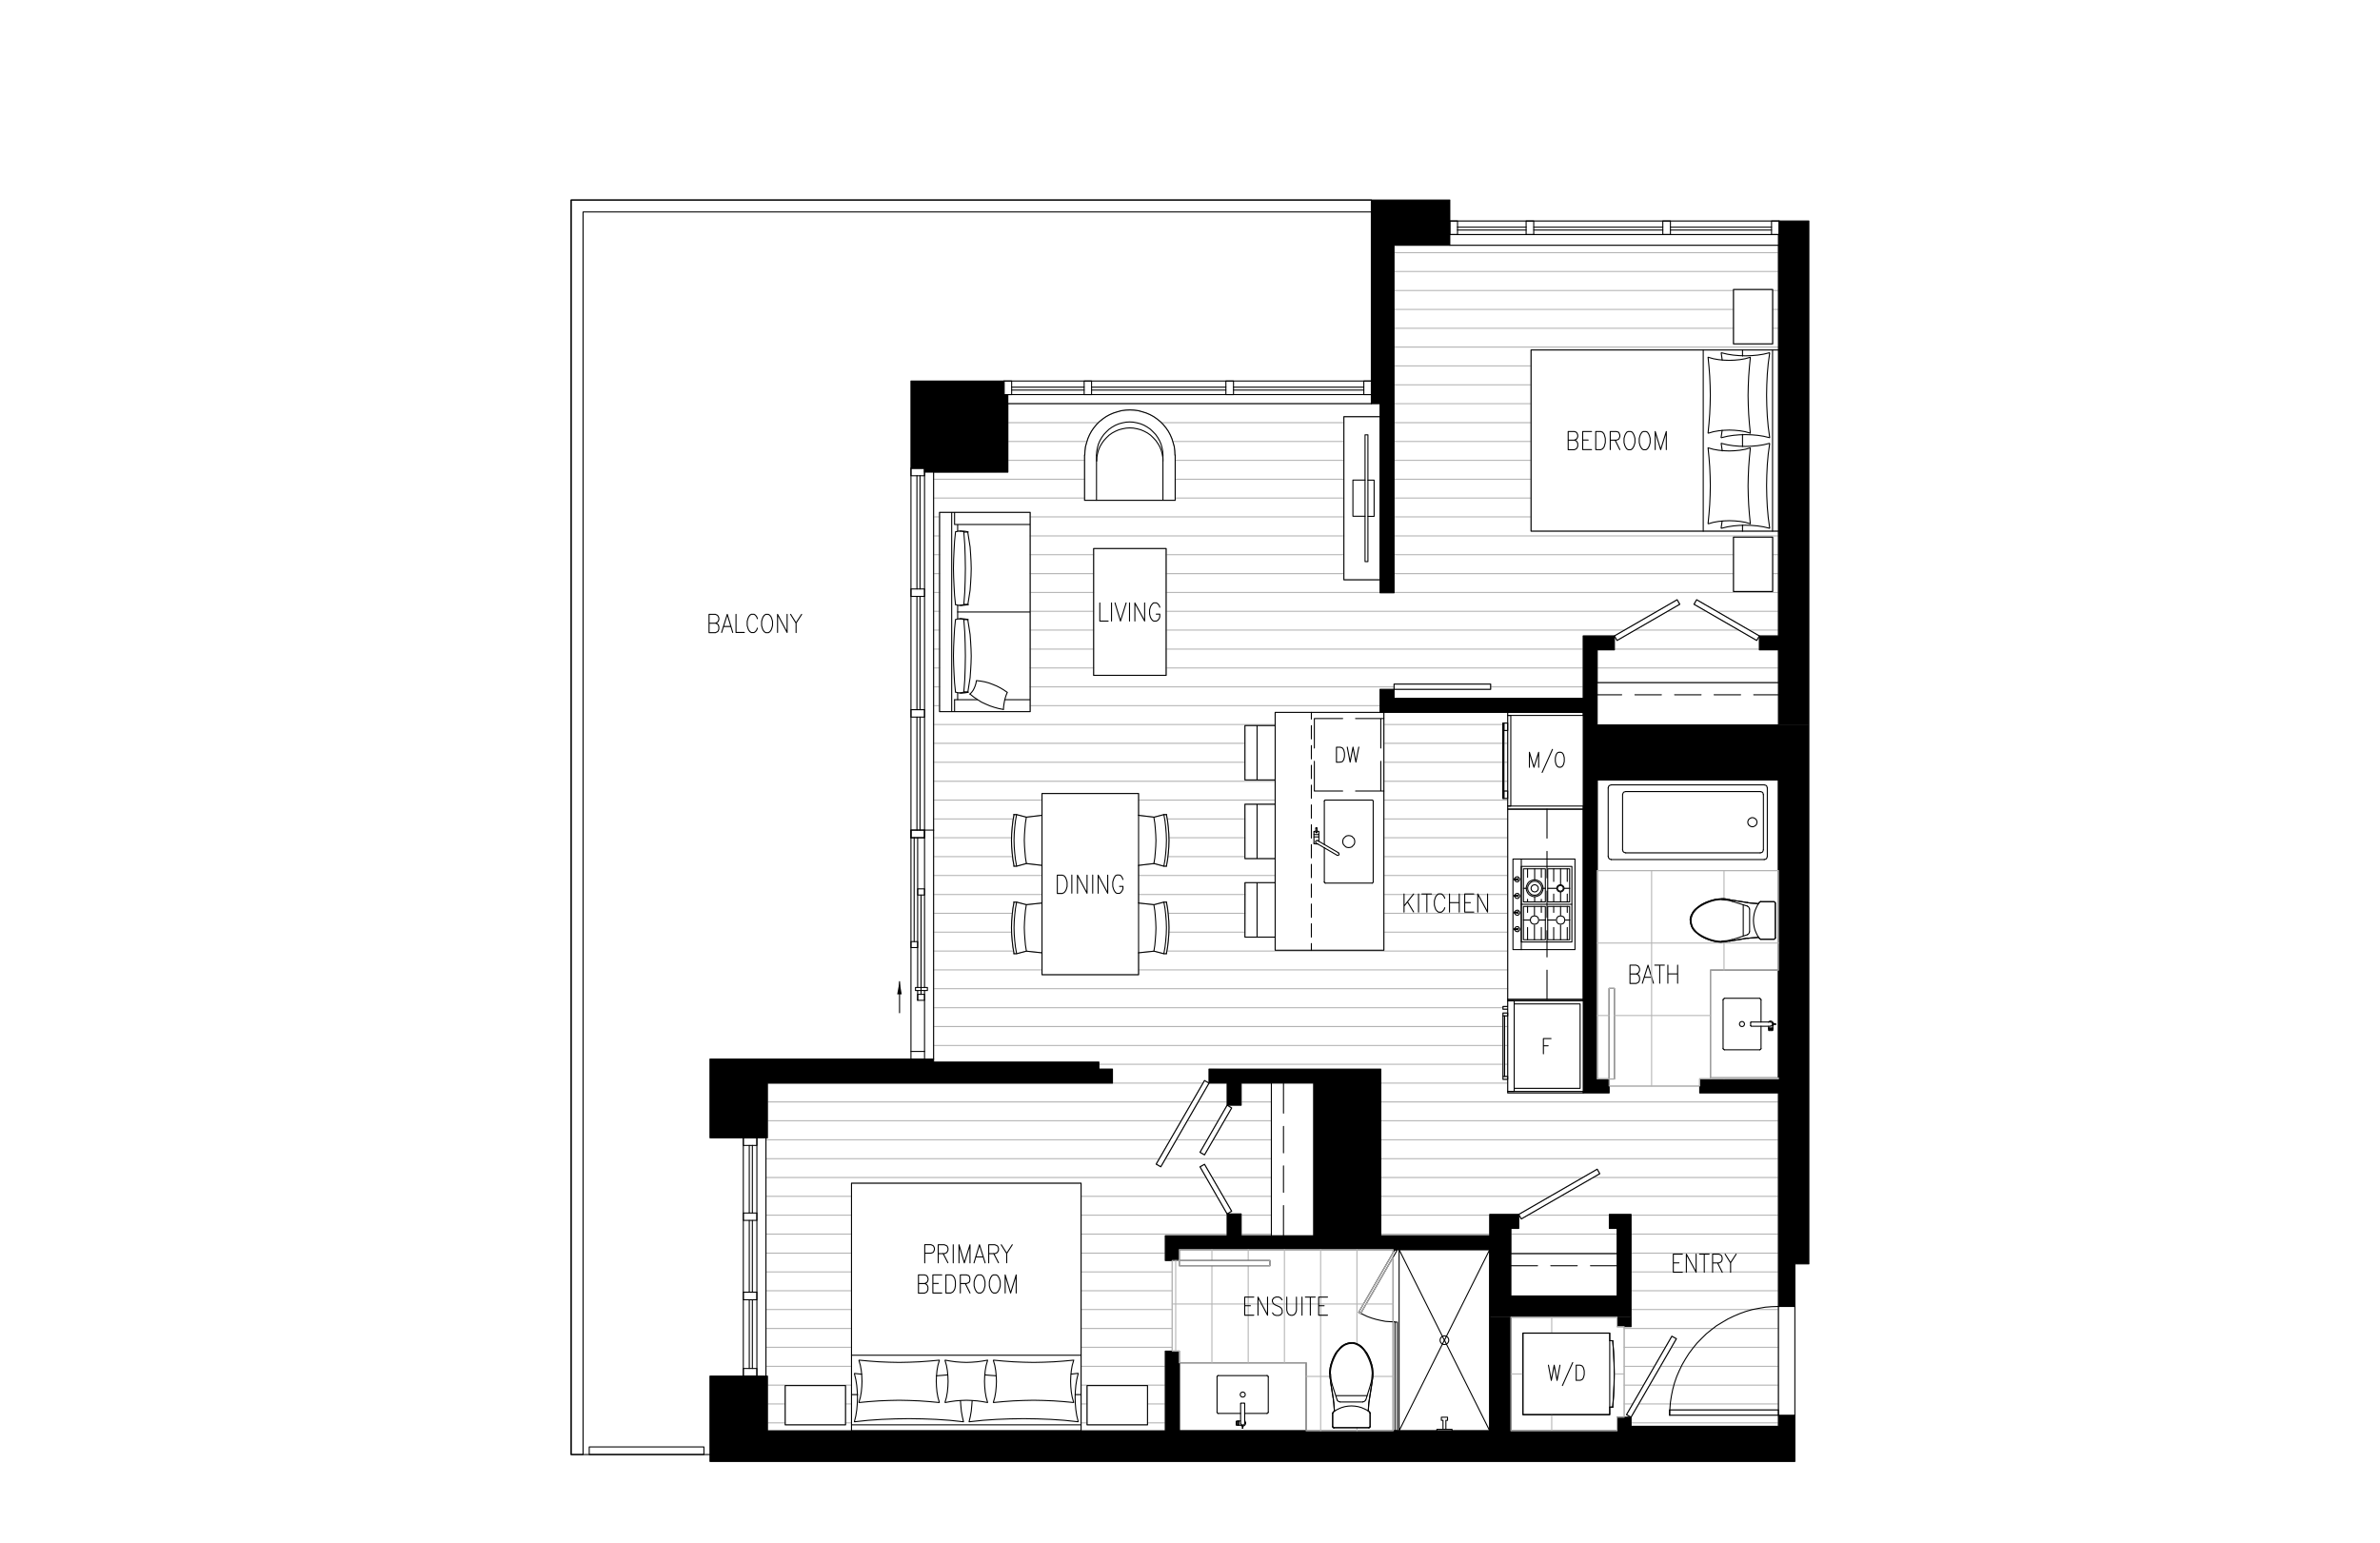 <?xml version="1.0" encoding="utf-8"?>
<!-- Generator: Adobe Illustrator 27.2.0, SVG Export Plug-In . SVG Version: 6.00 Build 0)  -->
<svg version="1.1" id="Layer_1" xmlns="http://www.w3.org/2000/svg" xmlns:xlink="http://www.w3.org/1999/xlink" x="0px" y="0px"
	 viewBox="0 0 2314 1500" style="enable-background:new 0 0 2314 1500;" xml:space="preserve">
<style type="text/css">
	.st0{fill:none;stroke:#B3B3B3;stroke-linecap:round;stroke-linejoin:round;stroke-miterlimit:10;}
	.st1{fill:none;stroke:#B3B3B3;stroke-linecap:round;stroke-linejoin:bevel;stroke-miterlimit:10;}
	.st2{fill:none;stroke:#000000;stroke-linecap:round;stroke-linejoin:round;stroke-miterlimit:10;}
	.st3{fill-rule:evenodd;clip-rule:evenodd;}
	.st4{fill:none;stroke:#000000;stroke-linecap:round;stroke-linejoin:bevel;stroke-miterlimit:10;}
</style>
<g id="Layer_1_1_">
</g>
<g id="Floorplan">
	<g>
		<g>
			<path class="st0" d="M1051.1,1383.6h5.8 M1115.8,1383.6h17.3 M822.1,1383.6h5.8 M1585.8,1383.6H1729 M746.1,1383.6h17.3
				 M1115.8,1365.2h17.3 M1051.1,1365.2h5.8 M1579.1,1365.2h8.3 M822.1,1365.2h5.8 M1593.4,1365.2h135.7 M746.1,1365.2h17.3
				 M1579.1,1346.9h18.9 M1051.1,1346.9h81.9 M1604,1346.9h125.1 M746.1,1346.9h81.8 M1579.1,1328.6h29.4 M1051.1,1328.6h81.9
				 M1614.6,1328.6h114.5 M744.7,1328.6h83.2 M1579.1,1310.1h40 M1051.1,1310.1h88.6 M1625.1,1310.1h104 M744.7,1310.1h83.2
				 M1051.1,1291.8h88.6 M1579.1,1291.8H1729 M744.7,1291.8h83.2 M1051.1,1273.4h88.6 M1585.8,1273.4H1729 M744.7,1273.4h83.2
				 M1051.1,1255.1h88.6 M1585.8,1255.1H1729 M744.7,1255.1h83.2 M1051.1,1236.8h88.6 M1585.8,1236.8H1729 M744.7,1236.8h83.2
				 M1469,1218.5h103.2 M1051.1,1218.5h81.9 M1585.8,1218.5H1729 M744.7,1218.5h83.2 M1342.5,1200h105.9 M1206.7,1200h29.4
				 M1469,1200h103.2 M1051.1,1200h142 M1585.8,1200H1729 M744.7,1200h83.2 M1342.5,1181.6h105.9 M1476.6,1181.6h0.4 M1206.7,1181.6
				h29.4 M1485.6,1181.6h79.1 M1051.1,1181.6h142 M1585.8,1181.6H1729 M744.7,1181.6h83.2 M1189.2,1163.3h46.9 M1342.5,1163.3h164.6
				 M1051.1,1163.3h132.1 M1517.5,1163.3h211.6 M744.7,1163.3h83.2 M1342.5,1145H1539 M1178.7,1145h57.4 M1549.2,1145h179.9
				 M744.7,1145h428 M1133.2,1126.7h102.9 M1342.5,1126.7h386.6 M744.7,1126.7h382.5 M1179.7,1108.3h56.4 M1143.8,1108.3h30
				 M1342.5,1108.3h386.6 M744.7,1108.3h393.1 M1190.3,1089.8h45.8 M1154.4,1089.8h30 M1342.5,1089.8h386.6 M746.1,1089.8h402.2
				 M1206.7,1071.5h29.4 M1164.9,1071.5h28.2 M1342.5,1071.5h386.6 M746.1,1071.5h412.8 M1081.6,1053.2h88.1 M1342.5,1053.2h123.3
				 M1462.9,1034.9h3 M1068.4,1034.9h392.9 M1462.9,1016.6h3 M907.7,1016.6h553.6 M1462.9,998.2h3 M907.7,998.2h553.6 M907.7,979.9
				h553.6 M907.7,961.4h558.2 M1107,943.1h358.9 M907.7,943.1h105.4 M1134.6,924.8h331.2 M907.7,924.8h77.7 M1136.6,906.4h73.8
				 M1345.5,906.4h120.3 M907.7,906.4h75.6 M1135.9,888.1h74.7 M1345.5,888.1h120.3 M907.7,888.1h76.5 M1107,869.8h103.8
				 M1345.5,869.8h120.3 M907.7,869.8h105.4 M1107,851.3h132.8 M1345.5,851.3h120.3 M907.7,851.3h105.4 M1135.7,833h74.7
				 M1345.5,833h120.3 M907.7,833h76.6 M1136.6,814.6h73.8 M1345.5,814.6h120.3 M907.7,814.6h75.6 M1135,796.3h75.4 M1345.5,796.3
				h120.3 M907.7,796.3H985 M1107,778h132.8 M1345.5,778h120.3 M907.7,778h105.4 M1345.5,759.7h115.6 M1462.2,759.7h3.7
				 M907.7,759.7h332.1 M1345.5,741.2h115.6 M1462.2,741.2h3.7 M907.7,741.2h302.7 M1345.5,722.8h115.6 M1462.2,722.8h3.7
				 M907.7,722.8h302.7 M1345.5,704.5h115.6 M907.7,704.5h332.1 M1001.6,686.2h340.2 M907.7,686.2h5.8 M1001.6,667.9h353.8
				 M1449.3,667.9h90 M907.7,667.9h5.8 M1133.7,649.5h405.6 M1001.6,649.5h61.7 M1552.9,649.5h176.2 M907.7,649.5h5.8 M1133.7,631.2
				h405.6 M1001.6,631.2h61.7 M1569.6,631.2h141 M907.7,631.2h5.8 M1133.7,612.7h445.4 M1589.4,612.7h101.3 M1001.6,612.7h61.7
				 M1701.1,612.7h28 M907.7,612.7h5.8 M1133.7,594.4h477.1 M1621.3,594.4h37.7 M1001.6,594.4h61.7 M1669.2,594.4h59.9 M907.7,594.4
				h5.8 M1133.7,576.1h208.1 M1001.6,576.1h61.7 M1355.4,576.1h373.7 M907.7,576.1h5.8 M1133.7,557.8h172.8 M1355.4,557.8h330
				 M1001.6,557.8h61.7 M1723.4,557.8h5.6 M907.7,557.8h5.8 M1133.7,539.4h172.8 M1355.4,539.4h330 M1001.6,539.4h61.7
				 M1723.4,539.4h5.6 M907.7,539.4h5.8 M1001.6,521.1h305 M1355.4,521.1h373.7 M907.7,521.1h5.8 M1001.6,502.6h305 M1355.4,502.6
				h133.2 M907.7,502.6h5.8 M1142.6,484.3h164 M1355.4,484.3h133.2 M907.7,484.3h146.8 M1142.6,466h164 M1355.4,466h133.2
				 M907.7,466h146.8 M1142.6,447.6h164 M1355.4,447.6h133.2 M979.9,447.6h74.5 M1140.4,429.3h166.1 M1355.4,429.3h133.2
				 M979.9,429.3h76.5 M1129.2,411h177.4 M1355.4,411h133.2 M979.9,411h87.7 M1355.4,392.5h133.2 M1355.4,374.2h133.2 M1355.4,355.8
				h133.2 M1355.4,337.5h374 M1723.4,319.2h5.8 M1355.4,319.2h330 M1723.4,300.9h5.8 M1355.4,300.9h330 M1723.4,282.5h5.6
				 M1355.4,282.5h330 M1355.4,264h373.7 M1355.4,245.7h373.7"/>
			<rect x="763.4" y="1347.3" class="st0" width="58.7" height="38.2"/>
			<rect x="1056.9" y="1347.3" class="st0" width="58.8" height="38.2"/>
			<rect x="1685.4" y="281.5" class="st0" width="38.1" height="52.9"/>
			<rect x="1685.4" y="522.3" class="st0" width="38.1" height="52.9"/>
			<rect x="913.5" y="498.2" class="st0" width="88.1" height="193.8"/>
			<rect x="1063.3" y="533.4" class="st0" width="70.5" height="123.3"/>
			<line class="st0" x1="1142.6" y1="486.6" x2="1142.6" y2="442.5"/>
			<polyline class="st1" points="1142.4,442.5 1142.2,438.5 1141.7,434.4 1140.6,430.5 1139.4,426.7 1137.8,423 1135.9,419.4 
				1133.6,416.1 1130.9,412.9 1128.1,410.1 1124.9,407.5 1121.6,405.2 1118.1,403.2 1114.4,401.7 1110.5,400.4 1106.6,399.4 
				1102.6,398.8 1098.5,398.7 1094.5,398.8 1090.4,399.4 1086.5,400.4 1082.6,401.7 1078.9,403.2 1075.4,405.2 1072.1,407.5 
				1068.9,410.1 1066.1,412.9 1063.4,416.1 1061.2,419.4 1059.2,423 1057.6,426.7 1056.4,430.5 1055.3,434.4 1054.8,438.5 
				1054.6,442.5 			"/>
			<path class="st0" d="M1729.1,1386.9h-143.2v-8.8l44-76.3l-4.4-2.5l-44,76.3l4.4,2.5h-6.7V1290h6.7v-109.1h-21.1v13.6h7.6v24.5
				H1469v-24.5h7.6v-13.6l2.5,4.4l76.3-44l-2.5-4.4l-76.3,44h-28.2v20.6h-105.9v-157.3l-167-4.6v13.6l-4.4-2.5l-47,81.2l4.6,2.6
				l46.9-81.4h17.6v21.5l-26.4,45.8l4.4,2.5l26.4-45.6l-4.4-2.6h13.6v-21.5h29.4v148.4h-29.4v-21.1h-13.6l4.4-2.6l-26.4-45.6
				l-4.4,2.5l26.4,45.8v21.1H1133v24.1h6.7v88.1h-6.7v77.5h-81.9v-240.9H827.9v240.9h-81.8v-53.2h-1.4v-231.7h1.4v-53.2h335.5v-13.6
				h-13.2v-6.9H907.7V459.4l72.2-0.4v-66.6h361.9v12.7h-35.2v158.6h35.2v12.7h13.6V238.5h373.7l0.4,101.8h-240.9v176.2h240.5v101.8
				h-18.5l-61-35.2l-2.6,4.4l61,35.2l2.6-4.4v13.6h18.5v31.9h-176.2v-31.9h16.7v-13.6l2.6,4.4l61-35.2l-2.6-4.4l-61,35.2h-30.3v60.8
				h-183.9v-13.9h93.9v5.1h-107.5v22.4h-102v12.9h-29.4v52.9h29.4v23.6h-29.4V835h29.4v23.4h-28.9l-0.5,52.9h29.4v12.9h105.7V692.7
				h120.3v76.5h-3.7v-58.8h3.7v-7.2h-4.8v73.3h4.8v202.3h-4.6v2.6h4.6v65.4h-3V988h3v-2.8h-4.6v64.5h4.6v13.2h98.7v-6.7h88.1v6.7
				h76.5V1371h-105.9v5.1h105.9V1386.9z M1054.5,442.5v44h88.1"/>
			<polygon class="st2" points="1333.4,194.5 1333.4,206.1 566.9,206.1 566.9,1414.4 555.3,1414.4 555.3,194.5 			"/>
			<path d="M690.3,1391.3v29.8h1054.8v-29.8H690.3z M690.3,1338.1v53.2h55.9v-53.2H690.3z M1133,1313.8v77.5h13.6v-77.5H1133z
				 M1448.4,1280.7v110.6h20.6v-110.6H1448.4z M1572.3,1386.9v4.4h172.8v-4.4H1572.3z M1572.3,1378.1v8.8h13.6v-8.8H1572.3z
				 M1729.1,1376.2v10.7h16v-10.7H1729.1z M1572.3,1280.7v9.3h13.6v-9.3H1572.3z M1448.4,1260.2v20.4h137.4v-20.4H1448.4z
				 M1448.4,1215.1v45.1h20.6v-45.1H1448.4z M1572.3,1194.5v65.7h13.6v-65.7H1572.3z M1133,1215.1v10.6h13.6v-10.6H1133z
				 M1133,1201.5v13.6h336v-13.6H1133z M1193.1,1180.4v21.1h13.6v-21.1H1193.1z M1277.2,1053.2v148.3h65.4v-148.3H1277.2z
				 M1448.4,1194.5v7h20.6v-7H1448.4z M1448.4,1180.9v13.6h28.2v-13.6H1448.4z M1564.7,1180.9v13.6h21.1v-13.6H1564.7z
				 M1193.1,1053.2v21.5h13.6v-21.5H1193.1z M1175.5,1039.6v13.6h167v-13.6H1175.5z"/>
			<polygon class="st2" points="1745.1,1376.2 1729.1,1376.2 1729.1,1386.9 1585.8,1386.9 1585.8,1378.1 1572.3,1378.1 
				1572.3,1391.3 1469,1391.3 1469,1280.7 1572.3,1280.7 1572.3,1290 1585.8,1290 1585.8,1180.9 1564.7,1180.9 1564.7,1194.5 
				1572.3,1194.5 1572.3,1260.2 1469,1260.2 1469,1194.5 1476.6,1194.5 1476.6,1180.9 1448.4,1180.9 1448.4,1201.6 1342.5,1201.6 
				1342.5,1039.6 1175.5,1039.6 1175.5,1053.2 1193.1,1053.2 1193.1,1074.7 1206.7,1074.7 1206.7,1053.2 1277.2,1053.2 
				1277.2,1201.6 1206.7,1201.6 1206.7,1180.4 1193.1,1180.4 1193.1,1201.6 1133,1201.6 1133,1225.7 1146.6,1225.7 1146.6,1215.1 
				1448.4,1215.1 1448.4,1391.3 1146.6,1391.3 1146.6,1313.8 1133,1313.8 1133,1391.3 746.1,1391.3 746.1,1338.1 690.3,1338.1 
				690.3,1421.1 1745.1,1421.1 			"/>
			<path d="M690.3,1053.2v53.2h55.8v-53.2H690.3z M690.3,1039.6v13.6h391.3v-13.6H690.3z M690.3,1032.8v6.9h378.1v-6.9H690.3z
				 M690.3,1029.8v3h217.4v-3H690.3z"/>
			<polygon class="st2" points="1081.6,1039.6 1081.6,1053.2 746.1,1053.2 746.1,1106.4 690.3,1106.4 690.3,1029.8 907.7,1029.8 
				907.7,1032.8 1068.4,1032.8 1068.4,1039.6 			"/>
			<path d="M1729.1,1229v41.4h16V1229H1729.1z M1729.1,1062.7V1229h29.6v-166.3H1729.1z M1539.3,1049.1v13.6h25.2v-13.6H1539.3z
				 M1652.6,1049.1v13.6h106.1v-13.6H1652.6z M1539.3,758.4v290.7h13.6V758.4L1539.3,758.4L1539.3,758.4z M1729.1,758.4v290.7h29.6
				V758.4L1729.1,758.4L1729.1,758.4z M1539.3,704.9v53.6h219.4v-53.6H1539.3z M1539.3,692.7v12.2h13.6v-12.2H1539.3z M1729.1,631.9
				v72.9h29.6v-72.9H1729.1z M1341.8,679.1v13.6h211.1v-13.6H1341.8z M1341.8,670.3v8.8h13.6v-8.8H1341.8z M1539.3,631.9v47.2h13.6
				v-47.2H1539.3z M1539.3,618.4V632h30.3v-13.6H1539.3z M1710.6,618.4V632h48.1v-13.6H1710.6z M1729.1,228.1v390.3h29.6V228.1
				H1729.1z M1729.8,214.9v13.2h28.9v-13.2H1729.8z"/>
			<polygon class="st2" points="1745.1,1270.4 1729.1,1270.4 1729.1,1062.7 1652.6,1062.7 1652.6,1049.1 1729.1,1049.1 
				1729.1,758.4 1552.9,758.4 1552.9,1049.1 1564.5,1049.1 1564.5,1062.7 1539.3,1062.7 1539.3,692.7 1341.8,692.7 1341.8,670.3 
				1355.4,670.3 1355.4,679.1 1539.3,679.1 1539.3,618.4 1569.6,618.4 1569.6,631.9 1552.9,631.9 1552.9,704.9 1729.1,704.9 
				1729.1,631.9 1710.6,631.9 1710.6,618.4 1729.1,618.4 1729.1,228.1 1729.8,228.1 1729.8,214.9 1758.7,214.9 1758.7,1229 
				1745.1,1229 			"/>
			<path d="M898.9,455.4v3.7h81v-3.7H898.9z M885.7,383.7v71.7H980v-71.7H885.7z M885.7,370.5v13.2h90.6v-13.2H885.7z"/>
			<polygon class="st2" points="885.7,455.4 898.9,455.4 898.9,459.1 979.9,459.1 979.9,383.7 976.2,383.7 976.2,370.5 885.7,370.5 
							"/>
			<path d="M1341.8,392.5v183.9h13.6V392.5H1341.8z M1333.4,238.5v154h22v-154H1333.4z M1333.4,194.5v44h76.3v-44H1333.4z"/>
			<path class="st2" d="M690.3,1414.4h-135V194.5h778.1 M1355.4,576.4h-13.6V392.5h-8.5v-198h76.3v44h-54.3L1355.4,576.4
				L1355.4,576.4z"/>
			<rect x="572.9" y="1407" class="st2" width="111.5" height="7.4"/>
			<rect x="722.7" y="1106.4" class="st2" width="13.2" height="7.4"/>
			<rect x="722.7" y="1330.7" class="st2" width="13.2" height="7.4"/>
			<rect x="722.7" y="1179.5" class="st2" width="13.2" height="7.2"/>
			<path class="st2" d="M731.5,1113.8v65.7 M728.5,1113.8v65.7"/>
			<rect x="722.7" y="1256.5" class="st2" width="13.2" height="7.4"/>
			<path class="st2" d="M744.7,1106.4v231.7 M722.7,1106.4v231.7 M735.9,1106.4v231.7 M731.5,1263.9v66.8 M728.5,1263.9v66.8
				 M731.5,1186.8v69.8 M728.5,1186.8v69.8"/>
			<rect x="885.7" y="455.4" class="st2" width="13.2" height="7.2"/>
			<rect x="885.7" y="807.2" class="st2" width="13.2" height="7.4"/>
			<rect x="885.7" y="572.7" class="st2" width="13.2" height="7.2"/>
			<path class="st2" d="M894.5,462.6v110.1 M891.5,462.6v110.1"/>
			<rect x="885.7" y="690.1" class="st2" width="13.2" height="7.2"/>
			<path class="st2" d="M907.7,459.1v348.1 M885.7,455.4v359.2 M898.9,455.4v359.2 M894.5,697.3v109.9 M891.5,697.3v109.9
				 M894.5,580v110.1 M891.5,580v110.1"/>
			<line class="st2" x1="907.7" y1="807.2" x2="898.9" y2="807.2"/>
			<path class="st2" d="M885.7,1022.4V814.7 M898.9,963.2v59.2 M898.9,814.6v145.5"/>
			<rect x="885.7" y="807.2" class="st2" width="13.2" height="7.4"/>
			<rect x="885.7" y="915.6" class="st2" width="6.5" height="5.8"/>
			<rect x="892.2" y="864.3" class="st2" width="6.7" height="6"/>
			<rect x="892.2" y="966.9" class="st2" width="6.7" height="5.8"/>
			<rect x="885.7" y="1022.4" class="st2" width="13.2" height="7.4"/>
			<path class="st2" d="M892.2,960.2V814.7 M892.2,972.7v-9.5 M888.8,915.6v-101 M895.5,966.9v-96.5"/>
			<line class="st2" x1="874.6" y1="984.8" x2="874.6" y2="954.5"/>
			<polygon class="st3" points="874.6,954.5 872.3,966.9 876.7,966.9 			"/>
			<line class="st2" x1="907.7" y1="807.2" x2="907.7" y2="1029.8"/>
			<rect x="890.1" y="960.2" class="st2" width="11.6" height="3"/>
			<rect x="1326" y="370.5" class="st2" width="7.4" height="13.2"/>
			<rect x="976.2" y="370.5" class="st2" width="7.4" height="13.2"/>
			<rect x="1191.9" y="370.5" class="st2" width="7.4" height="13.2"/>
			<path class="st2" d="M1326,379.3h-126.7 M1326,376.5h-126.7"/>
			<rect x="1054.1" y="370.5" class="st2" width="7.2" height="13.2"/>
			<path class="st2" d="M1333.4,392.5H979.9 M1333.4,370.5H976.2 M1333.4,383.7H976.2 M1054.1,379.3h-70.5 M1054.1,376.5h-70.5
				 M1191.9,379.3h-130.6 M1191.9,376.5h-130.6"/>
			<rect x="1722.4" y="214.9" class="st2" width="7.4" height="13.2"/>
			<rect x="1409.7" y="214.9" class="st2" width="7.4" height="13.2"/>
			<rect x="1616.7" y="214.9" class="st2" width="7.4" height="13.2"/>
			<path class="st2" d="M1722.4,223.7h-98.3 M1722.4,220.9h-98.3"/>
			<rect x="1483.8" y="214.9" class="st2" width="7.4" height="13.2"/>
			<path class="st2" d="M1729.8,238.5h-320.1 M1729.8,214.9h-320.1 M1729.8,228.1h-320.1 M1483.8,223.7H1417 M1483.8,220.9H1417
				 M1616.7,223.7h-125.4 M1616.7,220.9h-125.4"/>
			<rect x="1623.2" y="1371" class="st2" width="105.9" height="5.1"/>
			<polyline class="st4" points="1729.1,1270.4 1722.7,1270.6 1716.4,1271.1 1710.1,1272.2 1703.7,1273.4 1697.5,1275.2 
				1691.6,1277.3 1685.7,1279.8 1679.9,1282.6 1674.5,1285.8 1669,1289.1 1663.9,1293 1659,1297 1654.4,1301.5 1650,1306 
				1645.9,1311 1642.1,1316.1 1638.7,1321.5 1635.5,1327 1632.7,1332.8 1630.2,1338.6 1628.1,1344.6 1626.4,1350.8 1625.1,1357.1 
				1624.1,1363.5 1623.6,1369.8 1623.4,1376.2 			"/>
			<path class="st2" d="M1565.1,1303.7v-7.4h-84.4v79.3h84.4v-7.2l3-0.2 M1745.1,1376.2v-105.7 M1729.1,1376.2v-105.7"/>
			<polyline class="st4" points="1568,1368.2 1568.8,1357.5 1569.3,1346.7 1569.5,1336 1569.3,1325.2 1568.8,1314.5 1568,1303.7 			
				"/>
			<path class="st0" d="M1469,1391.3h103.2v-13.2h6.9V1290h-6.9v-9.3H1469V1391.3z M1508.7,1296.3v-15.7 M1508.7,1391.3v-15.7
				 M1569.5,1336h9.7 M1469,1336h11.6 M1568,1303.7h-3"/>
			<polygon class="st2" points="1585.8,1378.1 1629.9,1301.8 1625.5,1299.3 1581.4,1375.6 			"/>
			<path class="st2" d="M1565.1,1303.7h3 M1532.5,1342.3v-14.8h3.9l1.8,0.7l1.1,1.4l0.5,1.4l0.5,2.1v3.5l-0.5,2.1l-0.5,1.4l-1.1,1.4
				l-1.8,0.7h-3.9V1342.3z M1529.1,1324.9l-10,22.4 M1505.5,1327.5l2.8,14.8l2.8-14.8l2.8,14.8l2.8-14.8"/>
			<polyline class="st4" points="1568,1368.2 1568.8,1357.5 1569.3,1346.7 1569.5,1336 1569.3,1325.2 1568.8,1314.5 1568,1303.7 			
				"/>
			<line class="st2" x1="1568" y1="1368.2" x2="1565.1" y2="1368.2"/>
			<rect x="1480.7" y="1296.3" class="st2" width="84.4" height="79.3"/>
			<path class="st2" d="M1494.9,1230.8H1469 M1533.5,1230.8h-25.7 M1572.3,1230.8h-25.9 M1476.6,1180.9l76.3-44l2.5,4.4l-76.3,44
				L1476.6,1180.9z"/>
			<path class="st2" d="M1621.6,947h9.5 M1631.1,938.5v17.6 M1621.6,938.5v17.6 M1608.9,938.5h9.3 M1613.7,938.5v17.6 M1598.9,950.3
				h6.7 M1596.8,956.1l5.5-17.6l5.3,17.6 M1590.8,947l1.9,0.9l0.7,0.7l0.7,1.8v2.5l-0.7,1.8l-0.7,0.7l-1.9,0.9h-6 M1584.8,956.1
				v-17.6h6l1.9,0.9l0.7,0.9l0.7,1.6v1.8l-0.7,1.6l-0.7,0.9l-1.9,0.9h-6 M1469,1219h103.2"/>
			<path class="st2" d="M1566.6,763.2h148.7 M1566.6,835.8h148.7 M1718.3,832.8v-66.6 M1563.6,832.8v-66.6"/>
			<rect x="1552.9" y="758.4" class="st2" width="176.2" height="88.1"/>
			<path class="st4" d="M1566.6,763.2l-0.7,0.2l-0.7,0.2l-0.7,0.5l-0.5,0.5l-0.2,0.9l-0.2,0.7 M1718.3,766.2l-0.2-0.7l-0.2-0.9
				l-0.5-0.5l-0.5-0.5l-0.9-0.2l-0.7-0.2 M1715.3,835.8l0.7-0.2l0.9-0.2l0.5-0.5l0.5-0.7l0.2-0.7l0.2-0.7 M1563.6,832.8l0.2,0.7
				l0.2,0.7l0.5,0.7l0.7,0.5l0.7,0.2l0.7,0.2"/>
			<path class="st2" d="M1580.6,829.3h130.9 M1580.6,769.7h130.9 M1714.5,772.7v53.6 M1577.6,826.3v-53.6"/>
			<path class="st4" d="M1708.3,799.5l-0.2-1.2l-0.5-1.2l-0.9-0.9l-1.1-0.7l-1.1-0.4h-1.4l-1.1,0.4l-1.1,0.7l-0.9,0.9l-0.5,1.2
				l-0.2,1.2l0.2,1.2l0.5,1.2l0.9,0.9l1.1,0.7l1.1,0.4h1.4l1.1-0.4l1.1-0.7l0.9-0.9l0.5-1.2L1708.3,799.5z M1711.5,829.3l0.7-0.2
				l0.9-0.2l0.5-0.5l0.5-0.7l0.2-0.7l0.2-0.7 M1714.5,772.7l-0.2-0.7l-0.2-0.9l-0.5-0.5l-0.5-0.5l-0.9-0.2l-0.7-0.2 M1580.6,769.7
				l-0.7,0.2l-0.9,0.2l-0.5,0.5l-0.5,0.7l-0.2,0.7l-0.2,0.7 M1577.6,826.3l0.2,0.7l0.2,0.9l0.5,0.5l0.7,0.5l0.7,0.2l0.7,0.2"/>
			<rect x="1663" y="943.4" class="st2" width="66.1" height="104.7"/>
			<polygon class="st4" points="1693.7,998.2 1694.6,998.1 1695.4,997.5 1696,996.6 1696.1,995.8 1696,994.9 1695.4,994 
				1694.6,993.5 1693.7,993.3 1692.8,993.5 1691.9,994 1691.4,994.9 1691.2,995.8 1691.4,996.6 1691.9,997.5 1692.8,998.1 			"/>
			<line class="st2" x1="1712.2" y1="997.9" x2="1712.2" y2="1019.5"/>
			<polyline class="st4" points="1710.9,1020.8 1711.5,1020.6 1711.8,1020.4 1712,1020.1 1712.2,1019.6 			"/>
			<line class="st2" x1="1710.9" y1="1020.8" x2="1676.6" y2="1020.8"/>
			<polyline class="st4" points="1675.3,1019.5 1675.5,1020.1 1675.7,1020.4 1676.1,1020.6 1676.6,1020.8 			"/>
			<line class="st2" x1="1675.3" y1="1019.5" x2="1675.3" y2="972.2"/>
			<polyline class="st4" points="1676.6,970.9 1676.1,971.1 1675.7,971.3 1675.5,971.6 1675.3,972.2 			"/>
			<line class="st2" x1="1676.6" y1="970.7" x2="1710.9" y2="970.7"/>
			<polyline class="st4" points="1712.2,972.2 1712,971.6 1711.8,971.3 1711.5,971.1 1710.9,970.9 			"/>
			<path class="st2" d="M1702.1,994.2v3.2 M1719.4,993.8h0.2 M1723.6,1000h-4.1 M1712.2,972.2v21.7"/>
			<polyline class="st4" points="1702.1,997.3 1702.1,997.5 1702.3,997.5 1702.3,997.7 1702.5,997.7 			"/>
			<line class="st2" x1="1702.7" y1="997.9" x2="1721.5" y2="997.9"/>
			<polyline class="st4" points="1721.5,997.7 1722.2,997.5 1722.9,997.2 1723.3,996.5 1723.4,995.8 1723.3,995.1 1722.9,994.4 
				1722.2,994 1721.5,993.8 			"/>
			<line class="st2" x1="1721.5" y1="993.8" x2="1702.7" y2="993.8"/>
			<path class="st4" d="M1724.3,995.4l-0.2-0.7l-0.5-0.7l-0.5-0.5l-0.7-0.4l-0.7-0.2h-0.9l-0.7,0.4l-0.7,0.5 M1723.4,997.9l0.4-0.4
				l0.2-0.5l0.2-0.4l0.2-0.5 M1702.5,993.8h-0.2v0.2h-0.2v0.2"/>
			<path class="st2" d="M1723.4,999.6h0.2 M1719.6,999.5v-1.6 M1719.8,999.5h0.2 M1723.4,999.6h-3.7 M1723.4,999.5h0.2"/>
			<polyline class="st4" points="1723.3,1000 1723.3,999.8 1723.3,999.6 			"/>
			<path class="st2" d="M1726.4,995.6v0.5 M1724.5,995.4h1.9 M1719.7,1000h-0.2 M1719.7,999.6h0.2 M1723.4,1001.9l0.2-1.9
				 M1723.4,1001.9h0.2 M1719.7,1002.1h0.2h3.5 M1719.7,1001.9h0.2 M1719.6,1000v1.9V1000z"/>
			<polyline class="st4" points="1719.7,999.6 1719.7,999.8 1719.7,1000 			"/>
			<path class="st2" d="M1719.8,1001.2h0.2 M1723.5,1001h-3.7 M1723.5,1001.2h0.2 M1723.6,999.5v-1.1V998v-1.9v-0.4 M1723.6,996.1
				h0.9 M1724.5,995.4h-0.9 M1726.4,996.1h-1.4h-0.5"/>
			<rect x="1564.5" y="961.1" class="st2" width="5.1" height="88.1"/>
			<path class="st0" d="M1676.2,943.4v-27.5 M1676.2,874.2v-27.7 M1676.2,1049.1v-1.1 M1605.8,1056V846.5 M1569.6,987.5h93.4
				 M1552.9,987.5h11.6 M1552.9,917h176.2"/>
			<path class="st4" d="M1673.9,915.9h1.9l1.8-0.2l1.9-0.4l1.9-0.3 M1644.3,900.1l0.9,1.8l0.9,1.6l1.1,1.4l1.2,1.2l1.4,1.2l1.4,1.1
				l2.5,1.8l2.6,1.4l2.6,1.2l3,1.1l2.8,0.9l3,0.7l3,0.4l3,0.2 M1643.5,895.2v1.2l0.2,1.2l0.4,1.4l0.4,1.2 M1644.3,889.9l-0.4,1.2
				l-0.4,1.4l-0.2,1.2v1.2"/>
			<line class="st2" x1="1699.1" y1="912.2" x2="1681.5" y2="915.2"/>
			<path class="st4" d="M1709.7,911.4l0.5,0.7l0.7,0.7l0.4,0.2l0.4,0.2 M1709.9,911.5l-2.6,0.2l-2.8,0.2l-2.6,0.2l-2.6,0.4"/>
			<line class="st2" x1="1711.6" y1="913.3" x2="1724.9" y2="913.3"/>
			<polyline class="st4" points="1724.9,913.1 1725.2,913.1 1725.6,912.8 1725.9,912.4 1725.9,912.1 			"/>
			<line class="st2" x1="1726.1" y1="912.1" x2="1726.1" y2="878.1"/>
			<polyline class="st4" points="1725.9,878.1 1725.9,877.7 1725.6,877.4 1725.2,877 1724.9,877 			"/>
			<line class="st2" x1="1724.9" y1="876.8" x2="1711.6" y2="876.8"/>
			<path class="st4" d="M1699.1,877.7l2.6,0.4l2.6,0.2l2.8,0.2l2.6,0.2 M1711.6,876.8l-0.4,0.2l-0.4,0.2l-0.7,0.7l-0.5,0.7"/>
			<line class="st2" x1="1681.5" y1="874.9" x2="1699.1" y2="877.7"/>
			<path class="st4" d="M1673.8,874l-3,0.2l-3,0.4l-3,0.7l-2.8,0.9l-3,1.1l-2.6,1.2l-2.6,1.4l-2.5,1.8l-1.4,1.1l-1.4,1.2l-1.2,1.2
				l-1.1,1.4l-0.9,1.6l-0.9,1.8 M1681.5,874.9l-1.9-0.4l-1.9-0.4l-1.8-0.2h-1.9"/>
			<polyline class="st4" points="1699,908.7 1699.7,908.4 1700.4,907.7 1700.7,907 1700.9,906.1 			"/>
			<line class="st2" x1="1701.1" y1="906.1" x2="1701.1" y2="883.9"/>
			<polyline class="st4" points="1700.9,883.9 1700.7,883 1700.4,882.3 1699.7,881.6 1699,881.2 			"/>
			<line class="st2" x1="1699" y1="881.1" x2="1684.2" y2="876.5"/>
			<path class="st4" d="M1673.8,915.1l2.6-0.2l2.6-0.2l2.6-0.5l2.5-0.7 M1645,899.9l0.7,1.6l0.9,1.4l1.1,1.4l1.2,1.4l1.2,1.1
				l1.4,1.1l2.5,1.6l2.6,1.4l2.6,1.2l2.8,1.1l2.8,0.9l3,0.7l2.8,0.4l3,0.2 M1644.2,895.2v1.2l0.2,1.2l0.4,1.2l0.4,1.2 M1673.8,874.7
				l-3,0.2l-2.8,0.4l-3,0.7l-2.8,0.9l-2.8,1.1l-2.6,1.2l-2.6,1.4l-2.5,1.6l-1.4,1.1l-1.2,1.1l-1.2,1.4l-1.1,1.4l-0.9,1.4l-0.7,1.6
				l-0.4,1.2l-0.4,1.2l-0.2,1.2v1.2 M1684.2,876.5l-2.5-0.7l-2.6-0.5l-2.6-0.2l-2.6-0.2"/>
			<path class="st2" d="M1724.9,913.3h-13.2 M1694.9,879.8v30.5 M1684.2,913.7l14.8-4.8"/>
			<path class="st4" d="M1711.6,876.8l-0.4,0.2l-0.4,0.2 M1710.9,877.2l-1.9,2.6l-1.4,2.8l-1.2,2.8l-0.9,3.2l-0.5,3.2l-0.2,3.2
				l0.2,3.2l0.5,3.2l0.9,3.2l1.2,2.8l1.4,2.8l1.9,2.6 M1710.9,912.8l0.4,0.2l0.4,0.2"/>
			<line class="st2" x1="1711.6" y1="876.8" x2="1724.9" y2="876.8"/>
			<polyline class="st4" points="1725.9,878.1 1725.9,877.7 1725.6,877.4 1725.2,877 1724.9,877 			"/>
			<line class="st2" x1="1726.1" y1="878.1" x2="1726.1" y2="912.1"/>
			<path class="st4" d="M1699.1,877.7l2.6,0.4l2.6,0.2l2.8,0.2l2.6,0.2 M1724.9,913.1h0.4l0.4-0.4l0.4-0.4v-0.4"/>
			<line class="st2" x1="1699.1" y1="877.7" x2="1681.5" y2="874.9"/>
			<path class="st4" d="M1673.9,915.9h1.9l1.8-0.2l1.9-0.4l1.9-0.3 M1644.3,900.1l0.9,1.8l0.9,1.6l1.1,1.4l1.2,1.2l1.4,1.2l1.4,1.1
				l2.5,1.8l2.6,1.4l2.6,1.2l3,1.1l2.8,0.9l3,0.7l3,0.4l3,0.2 M1643.5,895.2v1.2l0.2,1.2l0.4,1.4l0.4,1.2 M1673.8,874l-3,0.2l-3,0.4
				l-3,0.7l-2.8,0.9l-3,1.1l-2.6,1.2l-2.6,1.4l-2.5,1.8l-1.4,1.1l-1.4,1.2l-1.2,1.2l-1.1,1.4l-0.9,1.6l-0.9,1.8l-0.4,1.2l-0.4,1.4
				l-0.2,1.2v1.2 M1681.5,874.9l-1.9-0.4l-1.9-0.4l-1.8-0.2h-1.9"/>
			<line class="st2" x1="1681.5" y1="915.2" x2="1699.1" y2="912.2"/>
			<polyline class="st4" points="1709.9,911.5 1707.2,911.7 1704.4,911.9 1701.8,912.1 1699.1,912.4 			"/>
			<polygon class="st0" points="1729.1,846.5 1552.9,846.5 1552.9,1049.1 1564.5,1049.1 1564.5,961.1 1569.6,961.1 1569.6,1049.1 
				1564.5,1049.1 1564.5,1056 1652.6,1056 1652.6,1049.1 1729.1,1049.1 1729.1,1048.1 1663,1048.1 1663,943.4 1729.1,943.4 			"/>
			<rect x="1146.6" y="1325.2" class="st2" width="123.3" height="66.1"/>
			<polygon class="st4" points="1205.8,1356.1 1206,1357 1206.5,1357.8 1207.4,1358.4 1208.3,1358.5 1209.2,1358.4 1210,1357.8 
				1210.6,1357 1210.7,1356.1 1210.6,1355.2 1210,1354.3 1209.2,1353.8 1208.3,1353.6 1207.4,1353.8 1206.5,1354.3 1206,1355.2 			
				"/>
			<line class="st2" x1="1206.2" y1="1374.4" x2="1184.5" y2="1374.4"/>
			<polyline class="st4" points="1183.3,1373.2 1183.4,1373.7 1183.6,1374 1184,1374.2 1184.5,1374.4 			"/>
			<line class="st2" x1="1183.3" y1="1373.2" x2="1183.3" y2="1338.8"/>
			<polyline class="st4" points="1184.5,1337.6 1184,1337.8 1183.6,1337.9 1183.4,1338.3 1183.3,1338.8 			"/>
			<line class="st2" x1="1184.5" y1="1337.6" x2="1231.9" y2="1337.6"/>
			<polyline class="st4" points="1233.1,1338.8 1232.9,1338.3 1232.8,1337.9 1232.4,1337.7 1231.9,1337.6 			"/>
			<line class="st2" x1="1233.1" y1="1338.8" x2="1233.1" y2="1373.2"/>
			<polyline class="st4" points="1231.9,1374.4 1232.4,1374.2 1232.8,1374 1232.9,1373.7 1233.1,1373.2 			"/>
			<path class="st2" d="M1209.9,1364.4h-3.2 M1210.2,1381.6h0.2 M1204,1385.8v-4.1 M1231.9,1374.4h-21.7"/>
			<polyline class="st4" points="1206.7,1364.5 1206.5,1364.5 1206.5,1364.7 1206.3,1364.7 1206.3,1364.9 			"/>
			<line class="st2" x1="1206.2" y1="1364.9" x2="1206.2" y2="1383.9"/>
			<polyline class="st4" points="1206.3,1383.9 1206.5,1384.6 1206.9,1385.3 1207.6,1385.7 1208.3,1385.8 1209,1385.7 
				1209.7,1385.3 1210,1384.6 1210.2,1383.9 			"/>
			<line class="st2" x1="1210.2" y1="1383.9" x2="1210.2" y2="1364.9"/>
			<path class="st4" d="M1208.6,1386.7l0.7-0.2l0.7-0.5l0.5-0.5l0.4-0.7l0.2-0.7v-0.9l-0.4-0.7l-0.5-0.7 M1206.2,1385.8l0.4,0.4
				l0.5,0.2l0.4,0.2l0.5,0.2 M1210.2,1364.9v-0.2h-0.2v-0.2h-0.2"/>
			<path class="st2" d="M1204.4,1385.7h0.2 M1204.4,1381.8h1.8 M1204.4,1385.7v-3.7"/>
			<polyline class="st4" points="1204,1385.7 1204.2,1385.7 1204.4,1385.7 			"/>
			<path class="st2" d="M1208.4,1388.8h-0.5 M1208.4,1386.7v1.9 M1204,1382.1v-0.4 M1204.4,1382h0.2 M1201.9,1385.8h2.1
				 M1201.9,1382v0.2v3.5h0.2 M1201.9,1382h0.2 M1204,1381.8l-2.1,0.2L1204,1381.8z"/>
			<polyline class="st4" points="1204.4,1382.1 1204.2,1382.1 1204,1382.1 			"/>
			<path class="st2" d="M1202.8,1382h0.2 M1202.8,1385.7h0.2v-3.7 M1204.4,1385.8h1.2h0.4h1.9h0.4 M1207.9,1385.8v0.9
				 M1208.4,1386.7v-0.9 M1207.9,1388.7v-1.2v-0.7"/>
			<polygon class="st4" points="1400.1,1303.2 1400.3,1304.4 1400.8,1305.5 1401.6,1306.4 1402.6,1307.1 1403.8,1307.4 
				1404.9,1307.4 1406.1,1307.1 1407.2,1306.4 1407.9,1305.5 1408.4,1304.4 1408.6,1303.2 1408.4,1302 1407.9,1300.9 1407.2,1300 
				1406.1,1299.3 1404.9,1299 1403.8,1299 1402.6,1299.3 1401.6,1300 1400.8,1300.9 1400.3,1302 			"/>
			<path class="st2" d="M1321,1276.1l1.9,1.2l35.2-61.1l-1.9-1.1L1321,1276.1z M1354.5,1222.7v168.6h5.8 M1360.3,1215.1h-5.8v3.2
				 M1360.3,1215.1v176.2h88.1v-176.2 M1360.3,1391.3l44-88.1l-44-88.1h88.1 M1448.4,1215.1l-44,88.1l44,88.1"/>
			<rect x="1356.3" y="1285.6" class="st2" width="2.3" height="105.7"/>
			<polyline class="st4" points="1321.2,1276.1 1325.3,1278.2 1329.3,1280.1 1333.7,1281.7 1338.1,1283 1342.5,1284 1347.1,1284.9 
				1351.7,1285.2 1356.3,1285.4 			"/>
			<path class="st2" d="M1403,1389.9v-8.8h-1.6v-3h6v3h-1.6v8.8 M1411.8,1391.3v-1.4H1397v1.4"/>
			<path class="st0" d="M1325.8,1268h-186.1 M1354.5,1268h-26.3 M1293,1338.4h-23.1 M1354.5,1338.4h-19.7 M1319.3,1306.6v-91.4
				 M1319.3,1391.3v-3 M1284,1391.3v-176.2 M1248.8,1325.2v-110.1 M1213.6,1225.7v-10.6 M1213.6,1325.2v-94.4 M1178.3,1225.7v-10.6
				 M1178.3,1325.2v-94.4 M1143.1,1313.8v-88.1"/>
			<path class="st4" d="M1296.2,1373.3l-0.2,0.4l-0.2,0.4 M1297.6,1371.9l-0.7,0.5l-0.7,0.7 M1297.4,1372.1l-0.2-2.6l-0.2-2.8
				l-0.2-2.6l-0.4-2.6 M1296.5,1361.4l-1.4-8.8l-1.4-8.8 M1293,1336.2v1.9l0.2,1.8l0.4,1.9l0.4,1.9 M1300.4,1313.4l-1.8,2.5
				l-1.4,2.6l-1.2,2.6l-1.1,3l-0.9,2.8l-0.7,3l-0.4,3l-0.2,3 M1308.9,1306.6l-1.8,0.9l-1.6,0.9l-1.4,1.1l-1.2,1.2l-1.2,1.4l-1.1,1.4
				 M1313.8,1305.7h-1.2l-1.2,0.2l-1.4,0.4l-1.2,0.4 M1319.1,1306.6l-1.2-0.4l-1.4-0.4l-1.2-0.2h-1.2"/>
			<line class="st2" x1="1295.7" y1="1374" x2="1295.7" y2="1387.3"/>
			<polyline class="st4" points="1295.8,1387.3 1295.8,1387.6 1296.2,1388 1296.5,1388.3 1296.9,1388.3 			"/>
			<line class="st2" x1="1296.9" y1="1388.3" x2="1330.9" y2="1388.3"/>
			<polyline class="st4" points="1330.9,1388.3 1331.3,1388.3 1331.6,1388 1332,1387.6 1332,1387.3 			"/>
			<line class="st2" x1="1332.1" y1="1387.3" x2="1332.1" y2="1374"/>
			<path class="st4" d="M1327.2,1313.4l-1.1-1.4l-1.2-1.4l-1.2-1.2l-1.4-1.1l-1.6-0.9l-1.8-0.9 M1334.9,1336l-0.2-3l-0.3-3l-0.7-3
				l-0.9-2.8l-1.1-3l-1.2-2.6l-1.4-2.6l-1.8-2.5 M1333.9,1343.7l0.4-1.9l0.3-1.9l0.2-1.8v-1.9 M1334.1,1343.7l-1.4,8.8l-1.4,8.8
				 M1331.3,1361.4l-0.4,2.6l-0.2,2.6l-0.2,2.8l-0.2,2.6 M1331.8,1373.2l-0.7-0.7l-0.7-0.5 M1332,1374l-0.2-0.4l-0.2-0.4"/>
			<polyline class="st4" points="1300.1,1361.2 1300.4,1361.9 1301.1,1362.6 1301.8,1362.9 1302.7,1363.1 			"/>
			<line class="st2" x1="1302.7" y1="1363.3" x2="1325.1" y2="1363.3"/>
			<polyline class="st4" points="1325.1,1363.1 1326,1362.9 1326.7,1362.6 1327.4,1361.9 1327.7,1361.2 			"/>
			<line class="st2" x1="1327.9" y1="1361.4" x2="1332.5" y2="1346.6"/>
			<path class="st4" d="M1293.7,1336l0.2,2.6l0.2,2.6l0.5,2.6l0.7,2.5 M1300.9,1313.8l-1.6,2.5l-1.4,2.6l-1.2,2.6l-1.1,2.8l-0.9,2.8
				l-0.7,3l-0.4,2.8l-0.2,3 M1309.1,1307.3l-1.6,0.7l-1.4,0.9l-1.4,1.1l-1.4,1.2l-1.1,1.2l-1.1,1.4 M1313.8,1306.4h-1.2l-1.2,0.2
				l-1.2,0.4l-1.2,0.4 M1318.9,1307.3l-1.2-0.4l-1.2-0.4l-1.2-0.2h-1.2 M1326.7,1313.8l-1.1-1.4l-1.1-1.2l-1.4-1.2l-1.4-1.1
				l-1.4-0.9l-1.6-0.7 M1334.2,1336l-0.2-3l-0.4-2.8l-0.7-3l-0.9-2.8l-1.1-2.8l-1.2-2.6l-1.4-2.6l-1.6-2.5 M1332.5,1346.4l0.7-2.5
				l0.5-2.6l0.2-2.6l0.2-2.6"/>
			<path class="st2" d="M1295.7,1387.3V1374 M1329.1,1357.1h-30.5 M1295.3,1346.6l4.8,14.8"/>
			<path class="st4" d="M1332,1374l-0.2-0.4l-0.2-0.4 M1331.8,1373.2l-2.6-1.9l-2.8-1.4l-2.8-1.2l-3.2-0.9l-3.2-0.5l-3.2-0.2
				l-3.2,0.2l-3.2,0.5l-3.2,0.9l-2.8,1.2l-2.8,1.4l-2.6,1.9 M1296.2,1373.3l-0.2,0.4l-0.2,0.4"/>
			<line class="st2" x1="1332.1" y1="1374" x2="1332.1" y2="1387.3"/>
			<polyline class="st4" points="1330.9,1388.3 1331.3,1388.3 1331.6,1388 1332,1387.6 1332,1387.3 			"/>
			<line class="st2" x1="1330.9" y1="1388.3" x2="1296.9" y2="1388.3"/>
			<path class="st4" d="M1297.4,1372.1l-0.2-2.6l-0.2-2.8l-0.2-2.6l-0.4-2.6 M1296.5,1361.4l-1.4-8.8l-1.4-8.8 M1293,1336.2v1.9
				l0.2,1.8l0.4,1.9l0.4,1.9 M1300.4,1313.4l-1.8,2.5l-1.4,2.6l-1.2,2.6l-1.1,3l-0.9,2.8l-0.7,3l-0.4,3l-0.2,3 M1308.9,1306.6
				l-1.8,0.9l-1.6,0.9l-1.4,1.1l-1.2,1.2l-1.2,1.4l-1.1,1.4 M1313.8,1305.7h-1.2l-1.2,0.2l-1.4,0.4l-1.2,0.4 M1319.1,1306.6
				l-1.2-0.4l-1.4-0.4l-1.2-0.2h-1.2 M1327.2,1313.4l-1.1-1.4l-1.2-1.4l-1.2-1.2l-1.4-1.1l-1.6-0.9l-1.8-0.9 M1334.9,1336l-0.2-3
				l-0.3-3l-0.7-3l-0.9-2.8l-1.1-3l-1.2-2.6l-1.4-2.6l-1.8-2.5 M1333.9,1343.7l0.4-1.9l0.3-1.9l0.2-1.8v-1.9 M1334.1,1343.7
				l-1.4,8.8l-1.4,8.8 M1331.3,1361.4l-0.4,2.6l-0.2,2.6l-0.2,2.8l-0.2,2.6 M1295.8,1387.3v0.4l0.4,0.4l0.4,0.4h0.4"/>
			<path class="st2" d="M1282.1,1278.9h8.6 M1282.1,1269.7h5.3 M1282.1,1278.9v-17.6h8.6 M1269.2,1261.3h9.5 M1274,1261.3v17.6
				 M1265.9,1261.3v17.6 M1251.1,1261.3v12.7l0.7,2.5l1.4,1.8l1.9,0.7h1.4l1.9-0.7l1.4-1.8l0.7-2.5v-12.7 M1246.5,1263.9l-1.4-1.8
				l-1.9-0.9h-2.6l-2.1,0.9l-1.4,1.8v1.6l0.7,1.8l0.7,0.7l1.4,0.9l4.1,1.8l1.2,0.9l0.7,0.7l0.7,1.8v2.5l-1.4,1.8l-1.9,0.7h-2.6
				l-2.1-0.7l-1.4-1.8 M1223.1,1278.9v-17.6l9.3,17.6v-17.6 M1210.2,1278.9h8.8 M1210.2,1269.7h5.5 M1210.2,1278.9v-17.6h8.8"/>
			<rect x="1146.6" y="1225.7" class="st2" width="88.1" height="5.1"/>
			<polygon class="st0" points="1354.5,1222.7 1323,1277.3 1321,1276.1 1354.5,1218.3 1354.5,1215.1 1146.6,1215.1 1146.6,1225.7 
				1234.7,1225.7 1234.7,1230.8 1146.6,1230.8 1146.6,1225.7 1139.7,1225.7 1139.7,1313.8 1146.6,1313.8 1146.6,1325.2 
				1269.9,1325.2 1269.9,1391.3 1354.5,1391.3 			"/>
			<path class="st2" d="M1247.9,1172.3v29.2 M1247.9,1133.7v25.7 M1247.9,1095.3v25.7 M1247.9,1053.2v29.2 M1193.1,1074.7
				l-26.4,45.8l4.4,2.5l26.4-45.6L1193.1,1074.7z M1193.1,1180.4l-26.4-45.8l4.4-2.5l26.4,45.6L1193.1,1180.4z"/>
			<line class="st2" x1="1236.1" y1="1201.6" x2="1236.1" y2="1053.2"/>
			<polygon class="st2" points="1175.5,1053.2 1128.6,1134.6 1124.1,1132 1171.1,1050.7 			"/>
			<line class="st2" x1="1051.1" y1="1385.5" x2="827.9" y2="1385.5"/>
			<rect x="827.9" y="1150.5" class="st2" width="223.2" height="240.8"/>
			<path class="st4" d="M913.3,1322.8l-1.4,4.9l-0.9,5.1l-0.5,5.3l-0.2,5.1l0.2,5.1l0.5,5.3l0.9,5.1l1.4,4.9 M835.3,1322.6l9.7,0.9
				l9.7,0.7l9.9,0.4l9.7,0.2l9.7-0.2l9.9-0.4l9.7-0.7l9.7-0.9 M835.1,1363.6l1.4-4.9l0.9-5.1l0.5-5.3l0.2-5.1l-0.2-5.1l-0.5-5.3
				l-0.9-5.1l-1.4-4.9 M913.2,1363.8l-9.7-0.9l-9.7-0.7l-9.9-0.4l-9.7-0.2l-9.7,0.2l-9.9,0.4l-9.7,0.7l-9.7,0.9"/>
			<path class="st2" d="M1045.3,1356.1h5.8 M827.9,1317.8h223.2 M827.9,1356.1h6"/>
			<path class="st4" d="M957.4,1336.9l5.6,0.5l5.6,0.4 M1041.1,1336.2l3.5-0.4l3.5-0.4 M1048.3,1335.6l-1.4,5.8l-0.9,5.8l-0.5,5.8
				l-0.2,6l0.2,6l0.5,5.8l0.9,5.8l1.4,5.8 M1048.1,1382.5l-13.2-1.4l-13.2-0.9l-13.2-0.5l-13.2-0.2l-13.2,0.2l-13.2,0.5l-13.2,0.9
				l-13.2,1.4 M942.2,1382.5l1.2-5.1l0.9-5.1l0.5-5.3l0.4-5.1 M965.8,1363.6l1.4-4.9l0.9-5.1l0.5-5.3l0.2-5.1l-0.2-5.1l-0.5-5.3
				l-0.9-5.1l-1.4-4.9 M966,1322.6l9.7,0.9l9.7,0.7l9.9,0.4l9.7,0.2l9.7-0.2l9.9-0.4l9.7-0.7l9.7-0.9 M1043.9,1322.8l-1.4,4.9
				l-0.9,5.1l-0.5,5.3l-0.2,5.1l0.2,5.1l0.5,5.3l0.9,5.1l1.4,4.9 M1043.9,1363.8l-9.7-0.9l-9.7-0.7l-9.9-0.4l-9.7-0.2l-9.7,0.2
				l-9.9,0.4l-9.7,0.7l-9.7,0.9 M910.3,1337.8l5.6-0.4l5.6-0.5 M830.9,1335.5l3.5,0.4l3.5,0.4 M830.7,1382.5l1.4-5.8l0.9-5.8
				l0.5-5.8l0.2-6l-0.2-6l-0.5-5.8l-0.9-5.8l-1.4-5.8 M936.6,1382.5l-13.2-1.4l-13.2-0.9l-13.2-0.5l-13.2-0.2l-13.2,0.2l-13.2,0.5
				l-13.2,0.9l-13.2,1.4 M933.8,1361.9l0.4,5.1l0.5,5.3l0.9,5.1l1.2,5.1 M918.8,1363.6l1.4-4.9l0.9-5.1l0.5-5.3l0.2-5.1l-0.2-5.1
				l-0.5-5.3l-0.9-5.1l-1.4-4.9 M919,1322.6l5.1,0.9l5.1,0.7l5.3,0.4l5.1,0.2l5.1-0.2l5.3-0.4l5.1-0.7l5.1-0.9 M960.2,1322.8
				l-1.4,4.9l-0.9,5.1l-0.5,5.3l-0.2,5.1l0.2,5.1l0.5,5.3l0.9,5.1l1.4,4.9 M960.2,1363.8l-5.1-0.9l-5.1-0.7l-5.3-0.4l-5.1-0.2
				l-5.1,0.2l-5.3,0.4l-5.1,0.7l-5.1,0.9"/>
			<rect x="763.4" y="1347.3" class="st2" width="58.7" height="38.2"/>
			<rect x="1056.9" y="1347.3" class="st2" width="58.8" height="38.2"/>
			<path class="st2" d="M1576.7,675.6h-23.8 M1615.3,675.6h-25.7 M1653.9,675.6h-25.7 M1692.3,675.6h-25.7 M1729.1,675.6h-24
				 M1710.6,618.4l-61-35.2l-2.6,4.4l61,35.2L1710.6,618.4z M1569.6,618.4l61-35.2l2.6,4.4l-61,35.2L1569.6,618.4z"/>
			<line class="st2" x1="1552.9" y1="663.8" x2="1729.1" y2="663.8"/>
			<rect x="1355.4" y="665.2" class="st2" width="93.9" height="5.1"/>
			<line class="st2" x1="1723.4" y1="340.3" x2="1723.4" y2="516.5"/>
			<rect x="1488.6" y="340.3" class="st2" width="240.9" height="176.2"/>
			<path class="st4" d="M1674.5,350.4l-0.5-3.5l-0.5-3.5 M1673.6,343l5.8,1.4l5.8,0.9l5.8,0.5l6,0.2l6-0.2l5.8-0.5l5.8-0.9l5.8-1.4
				 M1720.6,343.3l-1.4,10.2l-0.9,10.2l-0.5,10.4l-0.2,10.2l0.2,10.2l0.5,10.4l0.9,10.2l1.4,10.2 M1720.5,425.6l-5.8-1.4l-5.8-0.9
				l-5.8-0.5l-6-0.2l-6,0.2l-5.8,0.5l-5.8,0.9l-5.8,1.4 M1701.8,421.2l-4.9-1.4l-5.1-0.9l-5.3-0.5l-5.1-0.2l-5.1,0.2l-5.3,0.5
				l-5.1,0.9l-4.9,1.4 M1660.7,421l0.9-9.2l0.7-9.2l0.4-9.2l0.2-9.2l-0.2-9.2l-0.4-9.2l-0.7-9.2l-0.9-9.2 M1660.9,347.4l4.9,1.4
				l5.1,0.9l5.3,0.5l5.1,0.2l5.1-0.2l5.3-0.5l5.1-0.9l4.9-1.4 M1701.8,347.7l-0.9,9.2l-0.7,9.2l-0.4,9.2l-0.2,9.2l0.2,9.2l0.4,9.2
				l0.7,9.2l0.9,9.2 M1673.4,513.5l0.5-3.5l0.5-3.5 M1720.5,513.7l-5.8-1.4l-5.8-0.9l-5.8-0.5l-6-0.2l-6,0.2l-5.8,0.5l-5.8,0.9
				l-5.8,1.4 M1720.6,431.4l-1.4,10.2l-0.9,10.2l-0.5,10.4l-0.2,10.2l0.2,10.2l0.5,10.4l0.9,10.2l1.4,10.2 M1673.6,431.1l5.8,1.4
				l5.8,0.9l5.8,0.5l6,0.2l6-0.2l5.8-0.5l5.8-0.9l5.8-1.4 M1660.9,435.5l4.9,1.4l5.1,0.9l5.3,0.5l5.1,0.2l5.1-0.2l5.3-0.5l5.1-0.9
				l4.9-1.4 M1660.7,509.1l0.9-9.2l0.7-9.2l0.4-9.2l0.2-9.2l-0.2-9.2l-0.4-9.2l-0.7-9.2l-0.9-9.2 M1701.8,509.3l-4.9-1.4l-5.1-0.9
				l-5.3-0.5l-5.1-0.2l-5.1,0.2l-5.3,0.5l-5.1,0.9l-4.9,1.4 M1701.8,435.8l-0.9,9.2l-0.7,9.2l-0.4,9.2l-0.2,9.2l0.2,9.2l0.4,9.2
				l0.7,9.2l0.9,9.2"/>
			<path class="st2" d="M1694.2,346.2v-5.8 M1694.2,434.2v-11.8 M1656,516.5V340.3 M1694.2,516.5v-6"/>
			<path class="st4" d="M1673.4,425.4l0.5-3.5l0.5-3.5 M1674.5,438.5l-0.5-3.5l-0.5-3.5"/>
			<rect x="1685.4" y="281.5" class="st2" width="38.1" height="52.9"/>
			<path class="st2" d="M1609.3,437.2v-17.6l5.3,17.6l5.5-17.6v17.6 M1597.8,419.6l-1.4,0.7l-1.2,1.8l-0.7,1.6l-0.7,2.6v4.1l0.7,2.6
				l0.7,1.6l1.2,1.8l1.4,0.9h2.6l1.4-0.9l1.2-1.8l0.7-1.6l0.7-2.6v-4.1l-0.7-2.6l-0.7-1.6l-1.2-1.8l-1.4-0.7H1597.8z M1583,419.6
				l-1.4,0.7l-1.2,1.8l-0.7,1.6l-0.7,2.6v4.1l0.7,2.6l0.7,1.6l1.2,1.8l1.4,0.9h2.6l1.4-0.9l1.2-1.8l0.7-1.6l0.7-2.6v-4.1l-0.7-2.6
				l-0.7-1.6l-1.2-1.8l-1.4-0.7H1583z M1570.3,427.9l4.6,9.3 M1565.6,437.2v-17.6h6l2.1,0.7l0.5,0.9l0.7,1.8v1.6l-0.7,1.8l-0.5,0.7
				l-2.1,0.9h-6 M1551.5,437.2v-17.6h4.8l1.9,0.7l1.4,1.8l0.5,1.6l0.7,2.6v4.1l-0.7,2.6l-0.5,1.6l-1.4,1.8l-1.9,0.9L1551.5,437.2
				L1551.5,437.2z M1538.8,437.2h8.6 M1538.8,427.9h5.3 M1538.8,437.2v-17.6h8.6 M1530.7,427.9l1.9,0.9l0.7,0.9l0.7,1.6v2.6
				l-0.7,1.6l-0.7,0.9l-1.9,0.9h-6 M1524.7,437.2v-17.6h6l1.9,0.7l0.7,0.9l0.7,1.8v1.6l-0.7,1.8l-0.7,0.7l-1.9,0.9h-6"/>
			<rect x="1685.4" y="522.3" class="st2" width="38.1" height="52.9"/>
			<path class="st2" d="M1461.3,981.3v-2.6 M1472.2,973.2h-6.3 M1536.3,1058.3v-82.1h-64.1 M1472.2,973.2v88.1 M1465.9,981.3h-4.6
				 M1465.9,978.7h-4.6 M1465.9,1061.3v-88.1 M1472.2,1058.3h64.1 M1465.9,1061.3h6.3"/>
			<rect x="1461.3" y="985" class="st2" width="4.6" height="2.8"/>
			<rect x="1461.3" y="1046.7" class="st2" width="4.6" height="2.8"/>
			<path class="st2" d="M1462.9,987.8v58.8 M1461.3,987.8v58.8"/>
			<rect x="1465.9" y="1061.3" class="st2" width="73.5" height="1.4"/>
			<rect x="1465.9" y="971.8" class="st2" width="73.5" height="1.4"/>
			<path class="st2" d="M1500.6,1016.9h4.6 M1500.6,1024.7v-14.8h7.4"/>
			<rect x="1465.9" y="692.7" class="st2" width="73.5" height="3"/>
			<path class="st2" d="M1515.5,731.5l-1.2,0.5l-1.1,1.4l-0.5,1.4l-0.5,2.1v3.5l0.5,2.1l0.5,1.4l1.1,1.4l1.2,0.7h2.1l1.2-0.7
				l1.1-1.4l0.5-1.4l0.5-2.1v-3.5l-0.5-2.1l-0.5-1.4l-1.1-1.4l-1.2-0.5H1515.5z M1509.4,728.7l-10,22.4 M1487,746.1v-14.6l4.4,14.6
				l4.6-14.6v14.6"/>
			<rect x="1465.9" y="783.8" class="st2" width="73.5" height="3"/>
			<rect x="1465.9" y="695.7" class="st2" width="3" height="88.1"/>
			<rect x="1461.1" y="703.1" class="st2" width="1.1" height="73.3"/>
			<rect x="1462.2" y="769.2" class="st2" width="3.7" height="7.2"/>
			<rect x="1462.2" y="703.1" class="st2" width="3.7" height="7.2"/>
			<rect x="1471" y="835.3" class="st2" width="60.3" height="88.1"/>
			<line class="st2" x1="1479.1" y1="835.3" x2="1479.1" y2="923.4"/>
			<rect x="1479.1" y="842.5" class="st2" width="49.2" height="73.5"/>
			<line class="st2" x1="1479.1" y1="879.3" x2="1528.2" y2="879.3"/>
			<rect x="1504.8" y="844.8" class="st2" width="21.3" height="32.2"/>
			<rect x="1481.2" y="844.8" class="st2" width="21.3" height="32.2"/>
			<polygon class="st4" points="1492.1,867.3 1493.2,867.1 1494.2,866.6 1494.9,865.9 1495.5,864.9 1495.6,863.8 1495.5,862.7 
				1494.9,861.7 1494.2,861 1493.2,860.5 1492.1,860.3 1491.1,860.5 1490,861 1489.3,861.7 1488.8,862.7 1488.6,863.8 1488.8,864.9 
				1489.3,865.9 1490,866.6 1491.1,867.1 			"/>
			<line class="st2" x1="1481.2" y1="863.8" x2="1484" y2="863.8"/>
			<polygon class="st4" points="1517.1,866.6 1518,866.4 1518.9,865.9 1519.6,865.2 1519.9,864.3 1519.9,863.3 1519.6,862.4 
				1518.9,861.7 1518,861.2 1517.1,861 1516.2,861.2 1515.4,861.7 1514.7,862.4 1514.3,863.3 1514.3,864.3 1514.7,865.2 
				1515.4,865.9 1516.2,866.4 			"/>
			<line class="st2" x1="1504.8" y1="894.6" x2="1512.4" y2="894.6"/>
			<polygon class="st4" points="1517.3,898.7 1518.5,898.5 1519.8,898 1520.7,897.1 1521.2,895.9 1521.4,894.6 1521.2,893.4 
				1520.7,892.2 1519.8,891.3 1518.5,890.8 1517.3,890.6 1516.1,890.8 1514.8,891.3 1514,892.2 1513.4,893.4 1513.3,894.6 
				1513.4,895.9 1514,897.1 1514.8,898 1516.1,898.5 			"/>
			<rect x="1504.8" y="881.4" class="st2" width="21.3" height="32.4"/>
			<rect x="1481.2" y="881.4" class="st2" width="21.3" height="32.4"/>
			<path class="st2" d="M1523.8,857.1v-12.3 M1523.8,877v-7.6 M1517.3,860.3v-15.5 M1517.3,877v-9.5 M1510.6,857.1v-12.3
				 M1510.6,877v-7.6 M1485.2,874.5v2.5 M1492.1,855.7v-10.9 M1492.1,872.1v4.9 M1498.6,874.5v2.5"/>
			<polygon class="st4" points="1517.1,867.3 1518.2,867.1 1519.2,866.6 1519.9,865.9 1520.5,864.9 1520.7,863.8 1520.5,862.7 
				1519.9,861.7 1519.2,861 1518.2,860.5 1517.1,860.3 1516.1,860.5 1515,861 1514.3,861.7 1513.8,862.7 1513.6,863.8 1513.8,864.9 
				1514.3,865.9 1515,866.6 1516.1,867.1 			"/>
			<path class="st2" d="M1520.7,863.8h5.5 M1504.8,863.8h8.6"/>
			<path class="st4" d="M1492.1,870.5l1.6-0.2l1.6-0.5l1.2-1.1l1.1-1.1l0.9-1.6l0.4-1.4v-1.8l-0.4-1.4l-0.9-1.6l-1.1-1.1l-1.2-1.1
				l-1.6-0.5l-1.6-0.2l-1.6,0.2l-1.6,0.5l-1.2,1.1l-1.1,1.1l-0.9,1.6l-0.4,1.4v1.8l0.4,1.4l0.9,1.6l1.1,1.1l1.2,1.1l1.6,0.5
				L1492.1,870.5z M1492.1,871.9l1.8-0.2l1.8-0.7l1.6-0.9l1.2-1.2l0.9-1.6l0.7-1.8l0.2-1.8l-0.2-1.8l-0.7-1.8l-0.9-1.6l-1.2-1.2
				l-1.6-0.9l-1.8-0.7l-1.8-0.2l-1.8,0.2l-1.8,0.7l-1.6,0.9l-1.2,1.2l-0.9,1.6l-0.7,1.8l-0.2,1.8l0.2,1.8l0.7,1.8l0.9,1.6l1.2,1.2
				l1.6,0.9l1.8,0.7L1492.1,871.9z"/>
			<path class="st2" d="M1481.2,894.6h6 M1517.3,899.6v14.3 M1522.1,894.6h4.1 M1517.3,881.4v8.5 M1523.8,901.9v12 M1523.8,881.4
				v5.8 M1510.6,901.9v12 M1510.6,881.4v5.8 M1500.2,863.8h2.3"/>
			<polygon class="st4" points="1491.9,898.7 1493.2,898.5 1494.4,898 1495.3,897.1 1495.8,895.9 1496,894.6 1495.8,893.4 
				1495.3,892.2 1494.4,891.3 1493.2,890.8 1491.9,890.6 1490.7,890.8 1489.5,891.3 1488.6,892.2 1488.1,893.4 1487.9,894.6 
				1488.1,895.9 1488.6,897.1 1489.5,898 1490.7,898.5 			"/>
			<path class="st2" d="M1485.2,901.9v12 M1485.2,881.4v5.8 M1498.6,901.9v12 M1498.6,881.4v5.8 M1491.9,899.6v14.3 M1496.7,894.6
				h5.8 M1491.9,881.4v8.5"/>
			<polyline class="st4" points="1472.6,855.3 1472.9,856.2 1473.4,856.9 1474.3,857.3 1475.2,857.5 1476.1,857.3 1476.8,856.6 
				1477.3,855.9 1477.5,855 1477.3,854.1 1476.8,853.4 1476.1,852.7 1475.2,852.5 1474.3,852.7 1473.4,853.1 1472.9,853.8 
				1472.6,854.6 			"/>
			<path class="st2" d="M1475.4,855.5h-3.3v-0.9 M1472,854.6h3.3 M1485.2,853.1V845 M1498.6,853.1V845"/>
			<path class="st4" d="M1472.6,871.5l0.4,0.9l0.5,0.7l0.9,0.4l0.9,0.2l0.9-0.2l0.7-0.7l0.5-0.7l0.2-0.9l-0.2-0.9l-0.5-0.7l-0.7-0.7
				l-0.9-0.2l-0.9,0.2l-0.9,0.4l-0.5,0.7l-0.4,0.9 M1476.1,855.9l-0.4-0.2l-0.4-0.2 M1475.4,854.6l0.4-0.2l0.4-0.2"/>
			<path class="st2" d="M1475.4,871.5h-3.3v-0.9 M1472,870.7h3.3"/>
			<path class="st4" d="M1472.6,887.8l0.4,0.9l0.5,0.7l0.9,0.4l0.9,0.2l0.9-0.2l0.7-0.7l0.5-0.7l0.2-0.9l-0.2-0.9l-0.5-0.7l-0.7-0.7
				l-0.9-0.2l-0.9,0.2l-0.9,0.4l-0.5,0.7l-0.4,0.9 M1476.1,871.9l-0.4-0.2l-0.4-0.2 M1475.4,870.7l0.4-0.2l0.4-0.2"/>
			<path class="st2" d="M1475.4,887.8h-3.3v-0.9 M1472,886.9h3.3"/>
			<path class="st4" d="M1472.6,903.8l0.4,0.9l0.5,0.7l0.9,0.4l0.9,0.2l0.9-0.2l0.7-0.7l0.5-0.7l0.2-0.9l-0.2-0.9l-0.5-0.7l-0.7-0.7
				l-0.9-0.2l-0.9,0.2l-0.9,0.4l-0.5,0.7l-0.4,0.9 M1476.1,888.1l-0.4-0.2l-0.4-0.2 M1475.4,886.9l0.4-0.2l0.4-0.2"/>
			<path class="st2" d="M1475.4,904h-3.3v-0.9 M1472,903.1h3.3"/>
			<path class="st4" d="M1476.1,904.3l-0.4-0.2l-0.4-0.2 M1475.4,903.1l0.4-0.2l0.4-0.2"/>
			<path class="st2" d="M1504.1,943.4v28.4 M1504.1,905v25.5 M1504.1,866.4v25.7 M1504.1,827.9v25.7 M1504.1,786.8V815"/>
			<rect x="1465.9" y="786.8" class="st2" width="73.5" height="185"/>
			<path class="st2" d="M1275,917.5v6.5 M1275,898.3v12.9 M1275,879.1V892 M1275,859.7v12.9 M1275,840.5v12.9 M1275,821.3v12.9
				 M1275,802v12.9 M1275,782.7v12.9 M1275,763.5v12.7 M1275,744.2v12.9 M1275,725v12.9 M1275,705.6v12.9 M1275,692.7v6.5"/>
			<rect x="1239.8" y="692.7" class="st2" width="105.7" height="231.3"/>
			<path class="st2" d="M1342.5,740.3v28.9 M1342.5,698.7v28.7 M1318,698.7h27.5 M1277.9,727.4v-28.7h27.5 M1305.4,769.2h-27.5
				v-28.9 M1345.5,769.2H1318 M1309.9,726.5l2.8,14.6l2.8-14.6l2.8,14.6l2.8-14.6 M1299.4,741.2v-14.6h3.9l1.8,0.7l1.1,1.4l0.5,1.4
				l0.5,2.1v3.5l-0.5,2.1l-0.5,1.4l-1.1,1.4l-1.8,0.5L1299.4,741.2L1299.4,741.2z"/>
			<path class="st4" d="M1277.5,820.1v0.2l0.2,0.2 M1277.9,820.3l0.9,0.2l0.9,0.2h0.9l0.7-0.2 M1311.3,812.5l-1.6,0.2l-1.2,0.5
				l-1.2,1.1l-1.1,1.1l-0.5,1.4l-0.2,1.6l0.2,1.6l0.5,1.2l1.1,1.2l1.2,1.1l1.2,0.5l1.6,0.2l1.6-0.2l1.4-0.5l1.1-1.1l1.1-1.2l0.5-1.2
				l0.2-1.6l-0.2-1.6l-0.5-1.4l-1.1-1.1l-1.1-1.1l-1.4-0.5L1311.3,812.5z"/>
			<line class="st2" x1="1277.5" y1="820.1" x2="1277.5" y2="808.8"/>
			<path class="st4" d="M1282.3,808.8v-0.2l-0.2-0.2 M1282.1,808.5l-0.7-0.2l-0.7-0.2 M1277.7,808.5l-0.2,0.2v0.2 M1279.3,808.1
				l-0.7,0.2l-0.7,0.2"/>
			<line class="st2" x1="1282.3" y1="808.8" x2="1282.3" y2="818.2"/>
			<polyline class="st4" points="1280.5,805.3 1280.3,805.1 1280.2,805 			"/>
			<line class="st2" x1="1280.5" y1="805.3" x2="1280.5" y2="809.2"/>
			<polyline class="st4" points="1280.2,809.5 1280.3,809.4 1280.5,809.2 			"/>
			<line class="st2" x1="1280.2" y1="809.7" x2="1279.6" y2="809.7"/>
			<polyline class="st4" points="1279.3,809.2 1279.5,809.4 1279.6,809.5 			"/>
			<line class="st2" x1="1279.3" y1="809.2" x2="1279.3" y2="805.3"/>
			<polyline class="st4" points="1279.6,805 1279.5,805.1 1279.3,805.3 			"/>
			<path class="st2" d="M1280.9,817.3l20.6,12 M1277.5,813.8h4.8 M1277.5,811.5h4.8 M1279.6,805h0.5"/>
			<path class="st4" d="M1300.1,831.6l0.7,0.2l0.5-0.2l0.5-0.3l0.2-0.7l-0.2-0.5l-0.4-0.5 M1280.9,817.5l-0.7-0.2l-0.5,0.2l-0.5,0.4
				l-0.2,0.7l0.2,0.5l0.4,0.5"/>
			<path class="st2" d="M1287.6,821.2v-42.1 M1300.1,831.7l-20.6-12"/>
			<polyline class="st4" points="1288.6,778 1288.3,778 1287.9,778.3 1287.6,778.7 1287.6,779 			"/>
			<line class="st2" x1="1288.6" y1="778" x2="1334.1" y2="778"/>
			<polyline class="st4" points="1335.1,779 1335.1,778.7 1334.8,778.3 1334.4,778 1334.1,778 			"/>
			<line class="st2" x1="1335.1" y1="779" x2="1335.1" y2="857.6"/>
			<polyline class="st4" points="1334.1,858.7 1334.4,858.7 1334.8,858.3 1335.1,858 1335.1,857.6 			"/>
			<line class="st2" x1="1334.1" y1="858.7" x2="1288.6" y2="858.7"/>
			<polyline class="st4" points="1287.6,857.6 1287.6,858 1287.9,858.3 1288.3,858.7 1288.6,858.7 			"/>
			<path class="st2" d="M1239.8,758.4h-29.4v-52.9h29.4 M1222.2,758.4v-52.9 M1239.8,834.9h-29.4V782h29.4 M1222.2,834.9V782
				 M1239.8,911.2h-29.4v-52.9h29.4 M1222.2,911.2v-52.9 M1287.6,857.6v-33.3"/>
			<path class="st2" d="M1091.8,855.2l-0.7-1.8l-1.2-1.8l-1.4-0.7h-2.6l-1.4,0.7l-1.2,1.8l-0.7,1.8l-0.7,2.5v4.2l0.7,2.5l0.7,1.6
				l1.2,1.8l1.4,0.9h2.6l1.4-0.9l1.2-1.8l0.7-1.6v-2.5h-3.3 M1067.7,868.6V851l9.3,17.6V851 M1062.4,850.9v17.6 M1047.6,868.6V851
				l9.3,17.6V851 M1042.1,850.9v17.6 M1028,868.6V851h4.8l1.9,0.7l1.4,1.8l0.7,1.8l0.7,2.5v4.2l-0.7,2.5l-0.7,1.6l-1.4,1.8l-1.9,0.9
				h-4.8V868.6z M779.4,597.4l-5.5,8.5 M768.7,597.4l5.3,8.5v9.2 M756,615v-17.6l9.3,17.6v-17.6 M744.5,597.4l-1.4,0.9l-1.2,1.6
				l-0.7,1.8l-0.7,2.5v4.2l0.7,2.5l0.7,1.8l1.2,1.6l1.4,0.9h2.6l1.4-0.9l1.2-1.6l0.7-1.8l0.7-2.5v-4.2l-0.7-2.5l-0.7-1.8l-1.2-1.6
				l-1.4-0.9H744.5z M736.4,601.6l-0.7-1.8l-1.2-1.6l-1.4-0.9h-2.6l-1.4,0.9l-1.2,1.6l-0.7,1.8l-0.7,2.5v4.2l0.7,2.5l0.7,1.8
				l1.2,1.6l1.4,0.9h2.6l1.4-0.9l1.2-1.6l0.7-1.8 M715.6,597.4V615h8.1 M703.5,609.2h6.9 M701.6,615l5.5-17.6l5.3,17.6 M695.6,605.9
				l1.9,0.9l0.7,0.7l0.7,1.8v2.5l-0.7,1.8l-0.7,0.7l-1.9,0.9h-6.2 M689.4,615v-17.6h6.2l1.9,0.9l0.7,0.9l0.7,1.6v1.8l-0.7,1.6
				l-0.7,0.9l-1.9,0.9h-6.2 M1688,1219.5l-5.5,8.5 M1677.3,1219.5l5.3,8.5v9.2 M1669.9,1228l4.6,9.2 M1665.1,1237.1v-17.6h6l2.1,0.9
				l0.7,0.9l0.5,1.6v1.8l-0.5,1.6l-0.7,0.9l-2.1,0.9h-6 M1652.4,1219.5h9.3 M1657,1219.5v17.6 M1639.6,1237.1v-17.6l9.5,17.6v-17.6
				 M1626.9,1237.1h8.8 M1626.9,1228h5.5 M1626.9,1237.1v-17.6h8.8 M1436.8,886.9v-17.6l9.5,17.6v-17.6 M1424.1,886.9h8.8
				 M1424.1,877.7h5.5 M1424.1,886.9v-17.6h8.8 M1409.3,877.7h9.5 M1418.8,869.3v17.6 M1409.3,869.3v17.6 M1404.7,873.5l-0.7-1.8
				l-1.4-1.6l-1.2-0.9h-2.8l-1.2,0.9l-1.4,1.6l-0.7,1.8l-0.7,2.5v4.2l0.7,2.5l0.7,1.8l1.4,1.6l1.2,0.9h2.8l1.2-0.9l1.4-1.6l0.7-1.8
				 M1382.5,869.3h9.3 M1387.3,869.3v17.6 M1379.2,869.3v17.6 M1368.4,876.8l6,10 M1374.4,869.3l-9.3,11.8 M1365.1,869.3v17.6"/>
			<rect x="1306.6" y="405.2" class="st2" width="35.2" height="158.6"/>
			<rect x="1327.2" y="422.8" class="st2" width="2.8" height="123.3"/>
			<path class="st2" d="M928.1,498.2V510 M928.1,692v-11.6 M931.1,510v6.7 M1001.6,595.1h-70.5 M1001.6,498.2V692 M925.3,498.2V692
				 M1001.6,680.4h-24.7 M1001.6,510h-73.5 M1001.6,498.2h-88.1 M913.5,498.2V692h88.1 M1330,502.1h6v-35.2h-6 M1327.2,466.8h-11.8
				V502h11.8"/>
			<path class="st4" d="M942.9,674.7l3.7,3l3.7,2.5l3.9,2.5l4.1,1.9l4.2,1.8l4.2,1.4l4.4,1.2l4.6,0.9 M942.9,675.1l1.8-1.9l1.4-1.9
				l1.2-2.3l0.9-2.3l0.7-2.3l0.4-2.5 M979.4,673.3l-3.3-2.3l-3.5-2.1l-3.5-1.8l-3.9-1.6l-3.7-1.4l-4.1-1.1l-3.9-0.7l-4.1-0.5
				 M979.4,673.2l-1.1,2.6l-0.9,2.8l-0.7,2.8l-0.5,2.8l-0.4,2.8l-0.2,3"/>
			<path class="st2" d="M937.3,587.9h3.9 M937.3,517.4h3.9 M931.1,673.7v6.7"/>
			<path class="st4" d="M941.2,517.2l-1.6-0.4l-1.4-0.2l-1.6-0.2H935 M941,587.9l1.1-7l1.1-7l0.5-7l0.4-7l0.2-7l-0.2-7l-0.4-7
				l-0.5-7l-1.1-7l-1.1-7 M928.8,587.9l1.4,0.3l1.4,0.4h1.4h1.4l1.4-0.4l1.4-0.3 M929,517.4l-0.9,8.8l-0.5,8.8l-0.4,8.8l-0.2,8.8
				l0.2,8.8l0.4,8.8l0.5,8.8l0.9,8.8 M937.3,517.2l-1.4-0.4l-1.4-0.4h-1.4h-1.4l-1.4,0.4l-1.4,0.4 M937.1,587.9l0.9-11.8l0.4-11.6
				l0.2-11.8l-0.2-11.8l-0.4-11.6l-0.9-11.8"/>
			<path class="st2" d="M937.3,587.9h3.9 M935,516.5h-1.9"/>
			<polyline class="st4" points="935,588.6 936.6,588.6 938.2,588.4 939.6,588.2 941.2,587.9 			"/>
			<path class="st2" d="M937.3,673h3.9 M937.3,602.5h3.9 M935,588.6h-1.9"/>
			<path class="st4" d="M941.2,602.5l-1.6-0.4l-1.4-0.2l-1.6-0.2H935 M941,673l1.1-7l1.1-7l0.5-7l0.4-7l0.2-7l-0.2-7l-0.4-7l-0.5-7
				l-1.1-7.1l-1.1-7 M928.8,673l1.4,0.3l1.4,0.4h1.4h1.4l1.4-0.4l1.4-0.3 M929,602.5l-0.9,8.8l-0.5,8.8l-0.4,8.8l-0.2,8.8l0.2,8.8
				l0.4,8.8l0.5,8.8l0.9,8.8 M937.3,602.5l-1.4-0.4l-1.4-0.3h-1.4h-1.4l-1.4,0.3l-1.4,0.4 M937.1,673l0.9-11.8l0.4-11.6l0.2-11.8
				l-0.2-11.8l-0.4-11.6l-0.9-11.8"/>
			<path class="st2" d="M937.3,673h3.9 M935,601.6h-1.9"/>
			<polyline class="st4" points="935,673.9 936.6,673.9 938.2,673.7 939.6,673.5 941.2,673.2 			"/>
			<path class="st2" d="M950,680.4h-21.8 M931.1,588.4v13.4 M935,673.9h-1.9"/>
			<path class="st2" d="M1127.6,590.5l-0.5-1.6l-1.4-1.8l-1.4-0.9h-2.6l-1.2,0.9l-1.4,1.8l-0.7,1.6l-0.7,2.5v4.2l0.7,2.6l0.7,1.6
				l1.4,1.8l1.2,0.7h2.6l1.4-0.7l1.4-1.8l0.5-1.6v-2.6h-3.4 M1103.4,603.9v-17.6l9.5,17.6v-17.6 M1098.2,586.3v17.6 M1084.1,586.3
				l5.3,17.6l5.5-17.6 M1080.7,586.3v17.6 M1069.3,586.3v17.6h8.1"/>
			<rect x="1063.3" y="533.4" class="st2" width="70.5" height="123.3"/>
			<path class="st4" d="M1130.7,442.5l-0.2-3.5l-0.7-3.7l-0.9-3.3l-1.4-3.3l-1.8-3.2l-2.1-3l-2.5-2.6l-2.6-2.5l-3-2.1l-3.2-1.8
				l-3.3-1.4l-3.4-0.9l-3.7-0.7l-3.5-0.2l-3.5,0.2l-3.7,0.7l-3.3,0.9l-3.4,1.4l-3.2,1.8l-3,2.1l-2.6,2.5l-2.5,2.6l-2.1,3l-1.8,3.2
				l-1.4,3.3l-0.9,3.3l-0.7,3.7l-0.2,3.5 M1142.4,442.5l-0.2-4.1l-0.5-4.1l-1.1-3.9l-1.2-3.9l-1.6-3.7l-1.9-3.5l-2.3-3.3l-2.6-3.2
				l-2.8-2.8l-3.2-2.6l-3.3-2.3l-3.5-1.9l-3.7-1.6l-3.9-1.2l-3.9-1.1l-4.1-0.5l-4-0.2l-4.1,0.2l-4.1,0.5l-3.9,1.1l-3.9,1.2l-3.7,1.6
				l-3.5,1.9l-3.3,2.3l-3.2,2.6l-2.8,2.8l-2.6,3.2l-2.3,3.3l-1.9,3.5l-1.6,3.7l-1.2,3.9l-1.1,3.9l-0.5,4.1l-0.2,4.1"/>
			<path class="st2" d="M1142.6,442.5v44h-88.1v-44 M1066.1,486.6v-44 M1130.7,442.5v44"/>
			<polyline class="st4" points="1130.7,448.3 1130.6,444.8 1129.9,441.1 1129,437.8 1127.6,434.4 1125.8,431.3 1123.7,428.3 
				1121.2,425.6 1118.6,423.1 1115.6,421 1112.4,419.3 1109.1,417.9 1105.7,417 1102,416.3 1098.5,416.1 1095,416.3 1091.3,417 
				1087.9,417.9 1084.6,419.3 1081.4,421 1078.4,423.1 1075.8,425.6 1073.3,428.3 1071.2,431.3 1069.4,434.4 1068,437.8 
				1067.1,441.1 1066.4,444.8 1066.3,448.3 			"/>
			<polyline class="st0" points="1107,792.8 1122.1,794.6 1131.6,792.1 1134.1,792.1 			"/>
			<polyline class="st1" points="1134.1,842.1 1135.2,836 1135.9,829.8 1136.4,823.4 1136.6,817.1 1136.4,810.8 1135.9,804.4 
				1135.2,798.3 1134.1,792.1 			"/>
			<polyline class="st0" points="1134.1,842.3 1131.6,842.3 1122.1,839.7 1107,841.4 1107,878.1 1122.1,879.7 1131.6,877.2 
				1134.1,877.2 			"/>
			<polyline class="st1" points="1134.1,927.2 1135.2,921.1 1135.9,914.9 1136.4,908.5 1136.6,902.2 1136.4,895.9 1135.9,889.5 
				1135.2,883.4 1134.1,877.2 			"/>
			<polyline class="st0" points="1134.1,927.4 1131.6,927.4 1122.1,924.9 1107,926.5 1107,947.8 1013.1,947.8 1013.1,926.5 
				997.9,924.9 988.4,927.4 985.7,927.4 			"/>
			<polyline class="st1" points="985.9,877.2 984.9,883.4 984.2,889.5 983.6,895.9 983.5,902.2 983.6,908.5 984.2,914.9 
				984.9,921.1 985.9,927.2 			"/>
			<polyline class="st0" points="985.7,877.2 988.4,877.2 997.9,879.7 1013.1,878.1 1013.1,841.4 997.9,839.7 988.4,842.3 
				985.7,842.3 			"/>
			<polyline class="st1" points="985.9,792.1 984.9,798.3 984.2,804.4 983.6,810.8 983.5,817.1 983.6,823.4 984.2,829.8 984.9,836 
				985.9,842.1 			"/>
			<polyline class="st0" points="985.7,792.1 988.4,792.1 997.9,794.6 1013.1,792.8 1013.1,771.7 1107,771.7 1107,792.8 			"/>
			<rect x="1013.1" y="771.6" class="st2" width="93.9" height="176.2"/>
			<path class="st4" d="M1121.9,839.7l0.9-5.6l0.5-5.6l0.4-5.6l0.2-5.6l-0.2-5.6l-0.4-5.6l-0.5-5.6l-0.9-5.6 M1131.6,842.1l1.1-6.2
				l0.7-6.2l0.5-6.3l0.2-6.3l-0.2-6.3l-0.5-6.3l-0.7-6.2l-1.1-6.2 M1134.1,842.1l1.1-6.2l0.7-6.2l0.5-6.3l0.2-6.3l-0.2-6.3l-0.5-6.3
				l-0.7-6.2l-1.1-6.2"/>
			<path class="st2" d="M1134.1,842.3h-2.5 M1134.1,792.1h-2.5 M1131.6,792.1l-9.5,2.5l-15.2-1.8 M1131.6,842.3l-9.5-2.6l-15.2,1.8"
				/>
			<path class="st4" d="M1121.9,924.8l0.9-5.6l0.5-5.6l0.4-5.6l0.2-5.6l-0.2-5.6l-0.4-5.6l-0.5-5.6l-0.9-5.6 M1131.6,927.2l1.1-6.2
				l0.7-6.2l0.5-6.3l0.2-6.3l-0.2-6.3l-0.5-6.3l-0.7-6.2l-1.1-6.2 M1134.1,927.2l1.1-6.2l0.7-6.2l0.5-6.3l0.2-6.3l-0.2-6.3l-0.5-6.3
				l-0.7-6.2l-1.1-6.2"/>
			<path class="st2" d="M1134.1,877.2h-2.5 M1134.1,927.4h-2.5 M1131.6,927.4l-9.5-2.5l-15.2,1.6 M1131.6,877.2l-9.5,2.5l-15.2-1.6"
				/>
			<path class="st4" d="M997.9,794.6l-0.9,5.6l-0.5,5.6l-0.4,5.6l-0.2,5.6l0.2,5.6l0.4,5.6l0.5,5.6l0.9,5.6 M988.4,792.1l-1.1,6.2
				l-0.7,6.2l-0.5,6.3l-0.2,6.3l0.2,6.3l0.5,6.3l0.7,6.2l1.1,6.2 M985.9,792.1l-1.1,6.2l-0.7,6.2l-0.5,6.3l-0.2,6.3l0.2,6.3l0.5,6.3
				l0.7,6.2l1.1,6.2"/>
			<path class="st2" d="M985.7,842.3h2.6 M985.7,792.1h2.6 M988.4,792.1l9.5,2.5l15.2-1.8 M988.4,842.3l9.5-2.6l15.2,1.8"/>
			<path class="st4" d="M997.9,879.7l-0.9,5.6l-0.5,5.6l-0.4,5.6l-0.2,5.6l0.2,5.6l0.4,5.6l0.5,5.6l0.9,5.6 M988.4,877.2l-1.1,6.2
				l-0.7,6.2l-0.5,6.3l-0.2,6.3l0.2,6.3l0.5,6.3l0.7,6.2l1.1,6.2 M985.9,877.2l-1.1,6.2l-0.7,6.2l-0.5,6.3l-0.2,6.3l0.2,6.3l0.5,6.3
				l0.7,6.2l1.1,6.2"/>
			<path class="st2" d="M985.7,877.2h2.6 M985.7,927.4h2.6 M988.4,927.4l9.5-2.5l15.2,1.6 M988.4,877.2l9.5,2.5l15.2-1.6"/>
		</g>
		<g>
			<path class="st2" d="M977.3,1257.3v-17.6l5.3,17.6l5.4-17.6v17.6 M965.9,1239.7l-1.4,0.7l-1.2,1.8l-0.7,1.6l-0.7,2.6v4l0.7,2.6
				l0.7,1.6l1.2,1.8l1.4,0.9h2.6l1.4-0.9l1.2-1.8l0.7-1.6l0.7-2.6v-4l-0.7-2.6l-0.7-1.6l-1.2-1.8l-1.4-0.7H965.9z M951.1,1239.7
				l-1.4,0.7l-1.2,1.8l-0.7,1.6l-0.7,2.6v4l0.7,2.6l0.7,1.6l1.2,1.8l1.4,0.9h2.6l1.4-0.9l1.4-1.8l0.5-1.6l0.7-2.6v-4l-0.7-2.6
				l-0.5-1.6l-1.4-1.8l-1.4-0.7H951.1z M938.5,1248l4.6,9.3 M933.7,1257.3v-17.6h6l2.1,0.7l0.7,0.9l0.5,1.8v1.6l-0.5,1.8l-0.7,0.7
				l-2.1,0.9h-6 M919.7,1257.3v-17.6h4.7l1.9,0.7l1.4,1.8l0.7,1.6l0.5,2.6v4l-0.5,2.6l-0.7,1.6l-1.4,1.8l-1.9,0.9H919.7z
				 M907,1257.3h8.6 M907,1248h5.3 M907,1257.3v-17.6h8.6 M898.9,1248l1.9,0.9l0.7,0.9l0.7,1.6v2.6l-0.7,1.6l-0.7,0.9l-1.9,0.9h-6
				 M893,1257.3v-17.6h6l1.9,0.7l0.7,0.9l0.7,1.8v1.6l-0.7,1.8l-0.7,0.7l-1.9,0.9h-6"/>
			<g>
				<polyline class="st2" points="899.1,1228 899.1,1210.3 905.1,1210.3 907.1,1211.2 907.8,1211.9 908.5,1213.7 908.5,1215.2 
					907.8,1217 907.1,1217.9 905.1,1218.6 899.1,1218.6 				"/>
				<path class="st2" d="M984.2,1210.4l-5.4,8.4 M973.5,1210.4l5.3,8.4v9.1 M966.1,1218.8l4.7,9.1 M961.3,1228v-17.6h6l2.1,0.9
					l0.7,0.7l0.7,1.8v1.8l-0.7,1.6l-0.7,0.9l-2.1,0.9h-6"/>
				<path class="st2" d="M916.9,1218.8l4.7,9.1 M912.2,1228v-17.6h6l2.1,0.9l0.7,0.7l0.7,1.8v1.8l-0.7,1.6l-0.7,0.9l-2.1,0.9h-6"/>
				<path class="st2" d="M926.8,1210.4v17.6"/>
				<g>
					<line class="st2" x1="949" y1="1222.2" x2="955.7" y2="1222.2"/>
					<polyline class="st2" points="947,1228 952.3,1210.4 957.8,1228 					"/>
					<polyline class="st2" points="932.4,1228 932.4,1210.4 937.6,1228 943.1,1210.4 943.1,1228 					"/>
				</g>
			</g>
		</g>
	</g>
</g>
</svg>
